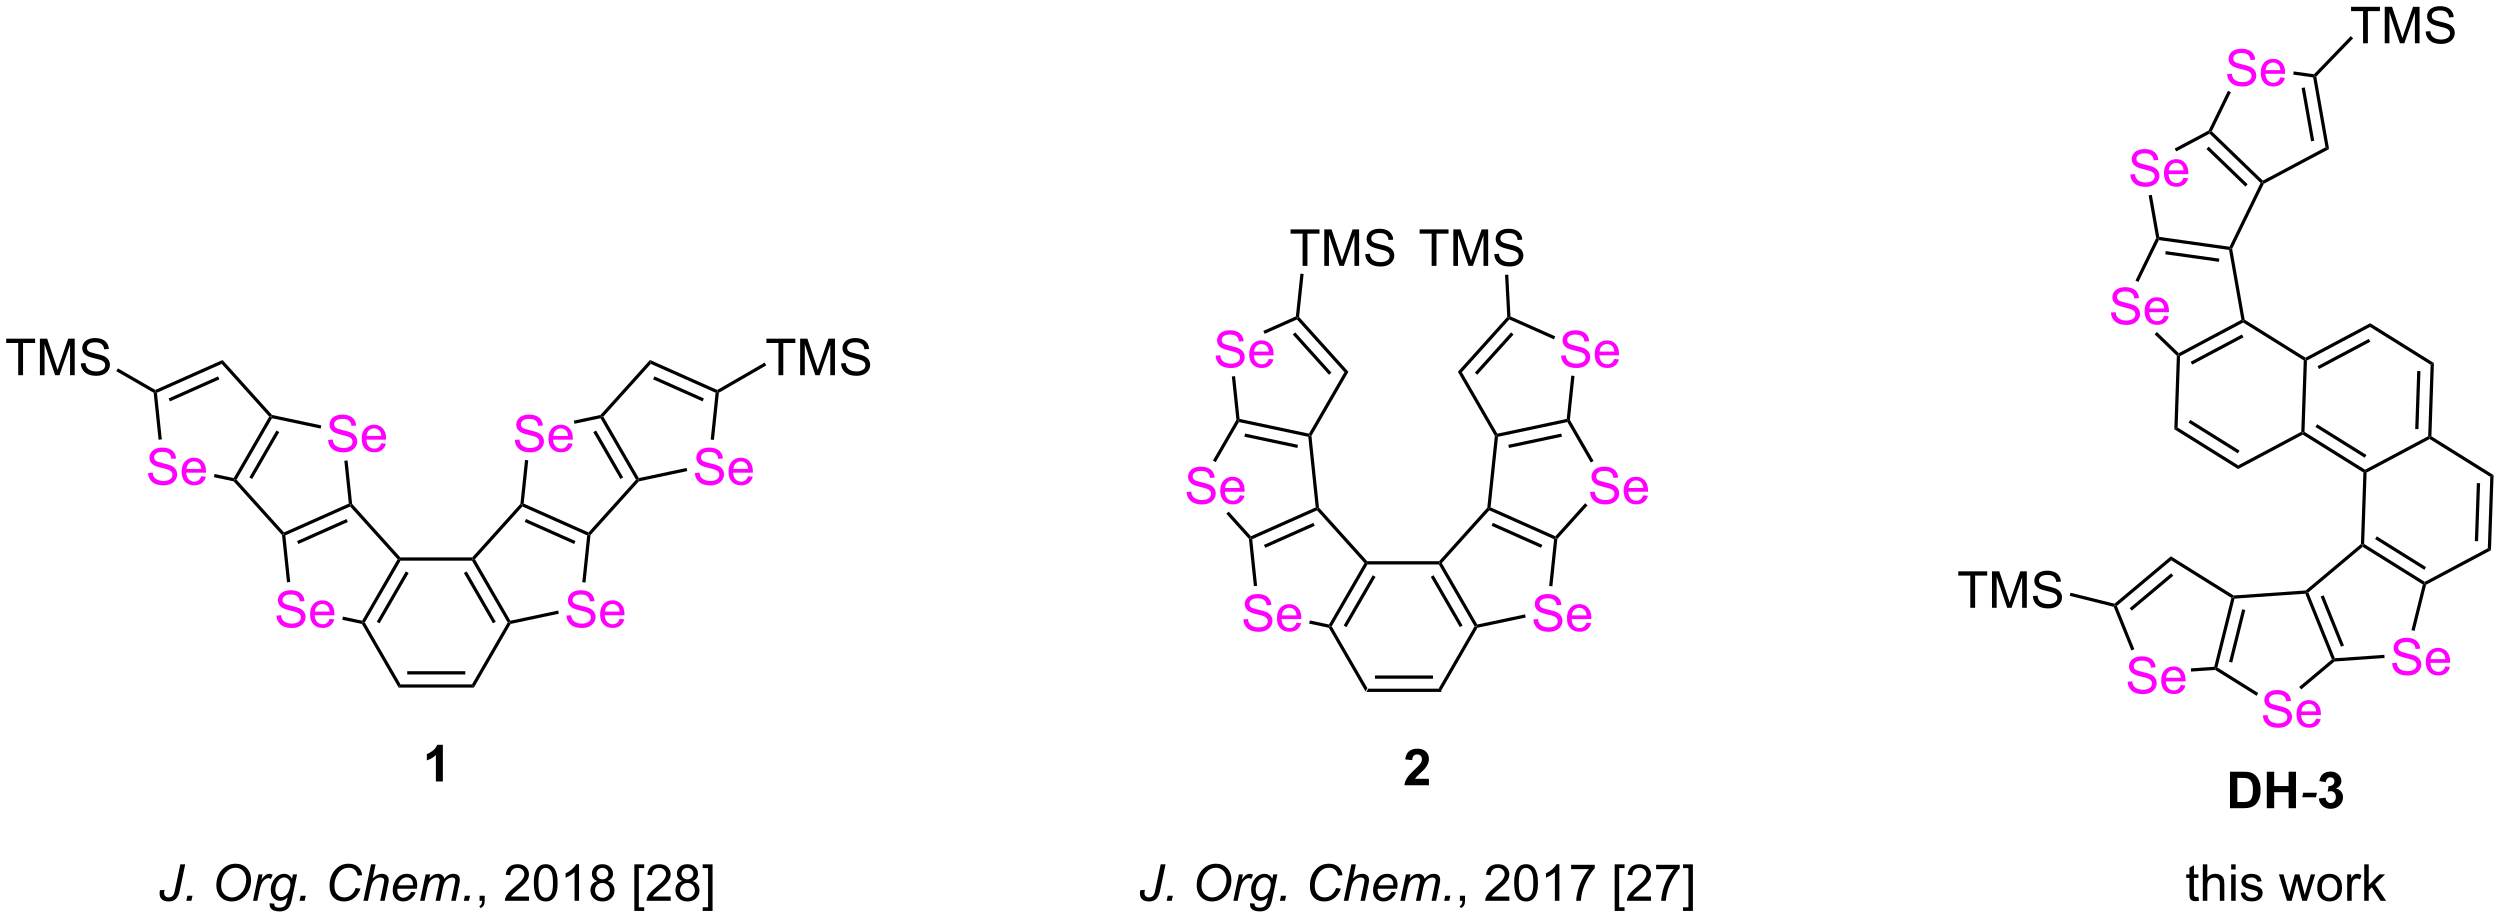 <?xml version="1.0" encoding="UTF-8"?>
<!DOCTYPE svg PUBLIC '-//W3C//DTD SVG 1.0//EN'
          'http://www.w3.org/TR/2001/REC-SVG-20010904/DTD/svg10.dtd'>
<svg stroke-dasharray="none" shape-rendering="auto" xmlns="http://www.w3.org/2000/svg" font-family="'Dialog'" text-rendering="auto" width="1024" fill-opacity="1" color-interpolation="auto" color-rendering="auto" preserveAspectRatio="xMidYMid meet" font-size="12px" viewBox="0 0 1024 376" fill="black" xmlns:xlink="http://www.w3.org/1999/xlink" stroke="black" image-rendering="auto" stroke-miterlimit="10" stroke-linecap="square" stroke-linejoin="miter" font-style="normal" stroke-width="1" height="376" stroke-dashoffset="0" font-weight="normal" stroke-opacity="1"
><!--Generated by the Batik Graphics2D SVG Generator--><defs id="genericDefs"
  /><g
  ><defs id="defs1"
    ><clipPath clipPathUnits="userSpaceOnUse" id="clipPath1"
      ><path d="M1.472 1.601 L405.149 1.601 L405.149 149.782 L1.472 149.782 L1.472 1.601 Z"
      /></clipPath
      ><clipPath clipPathUnits="userSpaceOnUse" id="clipPath2"
      ><path d="M-0.156 16.906 L-0.156 160.967 L392.296 160.967 L392.296 16.906 Z"
      /></clipPath
    ></defs
    ><g transform="scale(2.537,2.537) translate(-1.472,-1.601) matrix(1.029,0,0,1.029,1.633,-15.789)"
    ><path d="M214.229 125.462 L214.524 124.951 L225.738 124.951 L226.033 125.462 ZM215.573 123.39 L224.689 123.39 L224.689 122.88 L215.573 122.88 Z" stroke="none" clip-path="url(#clipPath2)"
    /></g
    ><g transform="matrix(2.609,0,0,2.609,0.406,-44.112)"
    ><path d="M226.033 125.462 L225.738 124.951 L231.345 115.24 L231.64 115.24 L231.804 115.466 Z" stroke="none" clip-path="url(#clipPath2)"
    /></g
    ><g transform="matrix(2.609,0,0,2.609,0.406,-44.112)"
    ><path d="M231.768 114.952 L231.64 115.24 L231.345 115.24 L225.738 105.528 L225.885 105.273 L226.199 105.306 ZM229.469 115.112 L224.91 107.217 L224.468 107.472 L229.027 115.367 Z" stroke="none" clip-path="url(#clipPath2)"
    /></g
    ><g transform="matrix(2.609,0,0,2.609,0.406,-44.112)"
    ><path d="M225.772 105.018 L225.885 105.273 L225.738 105.528 L214.524 105.528 L214.377 105.273 L214.49 105.018 Z" stroke="none" clip-path="url(#clipPath2)"
    /></g
    ><g transform="matrix(2.609,0,0,2.609,0.406,-44.112)"
    ><path d="M214.063 105.306 L214.377 105.273 L214.524 105.528 L208.917 115.24 L208.622 115.24 L208.494 114.952 ZM215.352 107.217 L210.793 115.112 L211.235 115.367 L215.794 107.472 Z" stroke="none" clip-path="url(#clipPath2)"
    /></g
    ><g transform="matrix(2.609,0,0,2.609,0.406,-44.112)"
    ><path d="M208.458 115.466 L208.622 115.24 L208.917 115.24 L214.524 124.951 L214.229 125.462 Z" stroke="none" clip-path="url(#clipPath2)"
    /></g
    ><g fill="fuchsia" transform="matrix(2.609,0,0,2.609,0.406,-44.112)" stroke="fuchsia"
    ><path d="M195.05 114.156 L195.766 114.093 Q195.815 114.523 196 114.799 Q196.188 115.075 196.578 115.244 Q196.969 115.414 197.456 115.414 Q197.891 115.414 198.221 115.286 Q198.555 115.156 198.716 114.932 Q198.878 114.708 198.878 114.442 Q198.878 114.171 198.721 113.971 Q198.565 113.77 198.206 113.632 Q197.977 113.544 197.188 113.354 Q196.399 113.164 196.081 112.997 Q195.672 112.781 195.469 112.463 Q195.268 112.145 195.268 111.749 Q195.268 111.317 195.513 110.94 Q195.761 110.562 196.232 110.367 Q196.706 110.171 197.284 110.171 Q197.922 110.171 198.406 110.377 Q198.893 110.583 199.154 110.981 Q199.417 111.38 199.438 111.882 L198.711 111.937 Q198.651 111.395 198.313 111.119 Q197.977 110.841 197.315 110.841 Q196.628 110.841 196.313 111.093 Q196 111.343 196 111.7 Q196 112.007 196.221 112.208 Q196.44 112.406 197.365 112.617 Q198.289 112.825 198.633 112.981 Q199.133 113.21 199.37 113.565 Q199.609 113.919 199.609 114.38 Q199.609 114.835 199.346 115.242 Q199.086 115.645 198.594 115.872 Q198.104 116.096 197.492 116.096 Q196.714 116.096 196.188 115.869 Q195.664 115.64 195.365 115.187 Q195.065 114.731 195.05 114.156 ZM203.393 114.661 L204.12 114.749 Q203.948 115.388 203.482 115.739 Q203.018 116.091 202.297 116.091 Q201.386 116.091 200.852 115.531 Q200.32 114.968 200.32 113.958 Q200.32 112.911 200.859 112.333 Q201.399 111.755 202.258 111.755 Q203.089 111.755 203.615 112.322 Q204.143 112.888 204.143 113.914 Q204.143 113.976 204.141 114.101 L201.047 114.101 Q201.086 114.786 201.432 115.151 Q201.781 115.513 202.3 115.513 Q202.688 115.513 202.961 115.309 Q203.234 115.106 203.393 114.661 ZM201.086 113.523 L203.401 113.523 Q203.354 112.999 203.136 112.739 Q202.8 112.333 202.266 112.333 Q201.781 112.333 201.451 112.658 Q201.12 112.981 201.086 113.523 Z" stroke="none" clip-path="url(#clipPath2)"
    /></g
    ><g transform="matrix(2.609,0,0,2.609,0.406,-44.112)"
    ><path d="M214.49 105.018 L214.377 105.273 L214.063 105.306 L206.61 97.029 L206.676 96.72 L206.921 96.611 Z" stroke="none" clip-path="url(#clipPath2)"
    /></g
    ><g transform="matrix(2.609,0,0,2.609,0.406,-44.112)"
    ><path d="M206.403 96.563 L206.676 96.72 L206.61 97.029 L196.435 101.559 L196.162 101.401 L196.228 101.093 ZM206.04 98.992 L198.276 102.449 L198.483 102.915 L206.247 99.458 Z" stroke="none" clip-path="url(#clipPath2)"
    /></g
    ><g transform="matrix(2.609,0,0,2.609,0.406,-44.112)"
    ><path d="M195.917 101.51 L196.162 101.401 L196.435 101.559 L197.205 108.879 L196.697 108.932 Z" stroke="none" clip-path="url(#clipPath2)"
    /></g
    ><g transform="matrix(2.609,0,0,2.609,0.406,-44.112)"
    ><path d="M205.379 114.811 L205.485 114.312 L208.494 114.952 L208.622 115.24 L208.458 115.466 Z" stroke="none" clip-path="url(#clipPath2)"
    /></g
    ><g fill="fuchsia" transform="matrix(2.609,0,0,2.609,0.406,-44.112)" stroke="fuchsia"
    ><path d="M186.146 94.158 L186.862 94.095 Q186.911 94.525 187.096 94.801 Q187.284 95.077 187.674 95.246 Q188.065 95.415 188.552 95.415 Q188.987 95.415 189.318 95.288 Q189.651 95.158 189.812 94.934 Q189.974 94.71 189.974 94.444 Q189.974 94.173 189.818 93.973 Q189.661 93.772 189.302 93.634 Q189.073 93.546 188.284 93.356 Q187.495 93.165 187.177 92.999 Q186.768 92.783 186.565 92.465 Q186.364 92.147 186.364 91.751 Q186.364 91.319 186.609 90.941 Q186.857 90.564 187.328 90.368 Q187.802 90.173 188.38 90.173 Q189.018 90.173 189.502 90.379 Q189.989 90.585 190.25 90.983 Q190.513 91.382 190.534 91.884 L189.807 91.939 Q189.747 91.397 189.409 91.121 Q189.073 90.843 188.411 90.843 Q187.724 90.843 187.409 91.095 Q187.096 91.345 187.096 91.702 Q187.096 92.009 187.318 92.21 Q187.536 92.408 188.461 92.618 Q189.385 92.827 189.729 92.983 Q190.229 93.212 190.466 93.566 Q190.706 93.921 190.706 94.382 Q190.706 94.837 190.443 95.243 Q190.182 95.647 189.69 95.874 Q189.201 96.098 188.589 96.098 Q187.81 96.098 187.284 95.871 Q186.76 95.642 186.461 95.189 Q186.161 94.733 186.146 94.158 ZM194.489 94.663 L195.216 94.751 Q195.044 95.389 194.578 95.741 Q194.114 96.093 193.393 96.093 Q192.482 96.093 191.948 95.533 Q191.417 94.97 191.417 93.96 Q191.417 92.913 191.956 92.335 Q192.495 91.757 193.354 91.757 Q194.185 91.757 194.711 92.324 Q195.239 92.889 195.239 93.915 Q195.239 93.978 195.237 94.103 L192.143 94.103 Q192.182 94.788 192.529 95.152 Q192.877 95.514 193.396 95.514 Q193.784 95.514 194.057 95.311 Q194.331 95.108 194.489 94.663 ZM192.182 93.525 L194.497 93.525 Q194.451 93.001 194.232 92.741 Q193.896 92.335 193.362 92.335 Q192.877 92.335 192.547 92.66 Q192.216 92.983 192.182 93.525 Z" stroke="none" clip-path="url(#clipPath2)"
    /></g
    ><g transform="matrix(2.609,0,0,2.609,0.406,-44.112)"
    ><path d="M206.921 96.611 L206.676 96.72 L206.403 96.563 L205.239 85.486 L205.473 85.275 L205.735 85.331 Z" stroke="none" clip-path="url(#clipPath2)"
    /></g
    ><g transform="matrix(2.609,0,0,2.609,0.406,-44.112)"
    ><path d="M205.345 84.987 L205.473 85.275 L205.239 85.486 L194.344 83.17 L194.216 82.882 L194.45 82.671 ZM203.623 86.739 L195.31 84.972 L195.204 85.471 L203.517 87.238 Z" stroke="none" clip-path="url(#clipPath2)"
    /></g
    ><g transform="matrix(2.609,0,0,2.609,0.406,-44.112)"
    ><path d="M193.953 82.826 L194.216 82.882 L194.344 83.17 L190.708 89.467 L190.266 89.212 Z" stroke="none" clip-path="url(#clipPath2)"
    /></g
    ><g transform="matrix(2.609,0,0,2.609,0.406,-44.112)"
    ><path d="M192.367 97.567 L192.746 97.226 L196.228 101.093 L196.162 101.401 L195.917 101.51 Z" stroke="none" clip-path="url(#clipPath2)"
    /></g
    ><g fill="fuchsia" transform="matrix(2.609,0,0,2.609,0.406,-44.112)" stroke="fuchsia"
    ><path d="M190.697 72.745 L191.413 72.683 Q191.463 73.112 191.648 73.388 Q191.835 73.664 192.226 73.834 Q192.616 74.003 193.103 74.003 Q193.538 74.003 193.869 73.875 Q194.202 73.745 194.364 73.521 Q194.525 73.297 194.525 73.032 Q194.525 72.761 194.369 72.56 Q194.213 72.36 193.853 72.222 Q193.624 72.133 192.835 71.943 Q192.046 71.753 191.728 71.586 Q191.32 71.37 191.116 71.052 Q190.916 70.735 190.916 70.339 Q190.916 69.907 191.161 69.529 Q191.408 69.151 191.879 68.956 Q192.353 68.761 192.931 68.761 Q193.57 68.761 194.054 68.966 Q194.541 69.172 194.801 69.571 Q195.064 69.969 195.085 70.472 L194.358 70.526 Q194.299 69.985 193.96 69.709 Q193.624 69.43 192.963 69.43 Q192.275 69.43 191.96 69.683 Q191.648 69.933 191.648 70.289 Q191.648 70.597 191.869 70.797 Q192.088 70.995 193.012 71.206 Q193.937 71.414 194.28 71.571 Q194.78 71.8 195.017 72.154 Q195.257 72.508 195.257 72.969 Q195.257 73.425 194.994 73.831 Q194.733 74.235 194.241 74.461 Q193.752 74.685 193.14 74.685 Q192.361 74.685 191.835 74.459 Q191.312 74.23 191.012 73.776 Q190.713 73.321 190.697 72.745 ZM199.041 73.25 L199.767 73.339 Q199.595 73.977 199.129 74.329 Q198.666 74.68 197.945 74.68 Q197.033 74.68 196.499 74.12 Q195.968 73.558 195.968 72.547 Q195.968 71.5 196.507 70.922 Q197.046 70.344 197.905 70.344 Q198.736 70.344 199.262 70.912 Q199.791 71.477 199.791 72.503 Q199.791 72.566 199.788 72.691 L196.695 72.691 Q196.733 73.375 197.08 73.74 Q197.429 74.102 197.947 74.102 Q198.335 74.102 198.608 73.899 Q198.882 73.696 199.041 73.25 ZM196.733 72.112 L199.049 72.112 Q199.002 71.589 198.783 71.329 Q198.447 70.922 197.913 70.922 Q197.429 70.922 197.098 71.248 Q196.767 71.571 196.733 72.112 Z" stroke="none" clip-path="url(#clipPath2)"
    /></g
    ><g transform="matrix(2.609,0,0,2.609,0.406,-44.112)"
    ><path d="M205.735 85.331 L205.473 85.275 L205.345 84.987 L210.914 75.341 L211.541 75.275 Z" stroke="none" clip-path="url(#clipPath2)"
    /></g
    ><g transform="matrix(2.609,0,0,2.609,0.406,-44.112)"
    ><path d="M211.541 75.275 L210.914 75.341 L203.461 67.064 L203.526 66.755 L203.792 66.669 ZM208.87 75.405 L203.184 69.089 L202.804 69.431 L208.491 75.746 Z" stroke="none" clip-path="url(#clipPath2)"
    /></g
    ><g transform="matrix(2.609,0,0,2.609,0.406,-44.112)"
    ><path d="M203.288 66.582 L203.526 66.755 L203.461 67.064 L198.392 69.321 L198.185 68.855 Z" stroke="none" clip-path="url(#clipPath2)"
    /></g
    ><g transform="matrix(2.609,0,0,2.609,0.406,-44.112)"
    ><path d="M193.237 76.011 L193.744 75.957 L194.45 82.671 L194.216 82.882 L193.953 82.826 Z" stroke="none" clip-path="url(#clipPath2)"
    /></g
    ><g fill="fuchsia" transform="matrix(2.609,0,0,2.609,0.406,-44.112)" stroke="fuchsia"
    ><path d="M240.581 114.156 L241.297 114.093 Q241.347 114.523 241.532 114.799 Q241.719 115.075 242.11 115.244 Q242.5 115.414 242.987 115.414 Q243.422 115.414 243.753 115.286 Q244.086 115.156 244.248 114.932 Q244.409 114.708 244.409 114.442 Q244.409 114.171 244.253 113.971 Q244.097 113.77 243.737 113.632 Q243.508 113.544 242.719 113.354 Q241.93 113.164 241.612 112.997 Q241.204 112.781 241 112.463 Q240.8 112.145 240.8 111.749 Q240.8 111.317 241.045 110.94 Q241.292 110.562 241.763 110.367 Q242.237 110.171 242.816 110.171 Q243.454 110.171 243.938 110.377 Q244.425 110.583 244.685 110.981 Q244.948 111.38 244.969 111.882 L244.243 111.937 Q244.183 111.395 243.844 111.119 Q243.508 110.841 242.847 110.841 Q242.159 110.841 241.844 111.093 Q241.532 111.343 241.532 111.7 Q241.532 112.007 241.753 112.208 Q241.972 112.406 242.896 112.617 Q243.821 112.825 244.165 112.981 Q244.665 113.21 244.901 113.565 Q245.141 113.919 245.141 114.38 Q245.141 114.835 244.878 115.242 Q244.618 115.645 244.125 115.872 Q243.636 116.096 243.024 116.096 Q242.245 116.096 241.719 115.869 Q241.196 115.64 240.896 115.187 Q240.597 114.731 240.581 114.156 ZM248.925 114.661 L249.651 114.749 Q249.48 115.388 249.013 115.739 Q248.55 116.091 247.829 116.091 Q246.917 116.091 246.383 115.531 Q245.852 114.968 245.852 113.958 Q245.852 112.911 246.391 112.333 Q246.93 111.755 247.79 111.755 Q248.62 111.755 249.146 112.322 Q249.675 112.888 249.675 113.914 Q249.675 113.976 249.672 114.101 L246.579 114.101 Q246.618 114.786 246.964 115.151 Q247.313 115.513 247.831 115.513 Q248.219 115.513 248.493 115.309 Q248.766 115.106 248.925 114.661 ZM246.618 113.523 L248.933 113.523 Q248.886 112.999 248.667 112.739 Q248.331 112.333 247.797 112.333 Q247.313 112.333 246.982 112.658 Q246.651 112.981 246.618 113.523 Z" stroke="none" clip-path="url(#clipPath2)"
    /></g
    ><g transform="matrix(2.609,0,0,2.609,0.406,-44.112)"
    ><path d="M231.804 115.466 L231.64 115.24 L231.768 114.952 L239.268 113.357 L239.375 113.856 Z" stroke="none" clip-path="url(#clipPath2)"
    /></g
    ><g transform="matrix(2.609,0,0,2.609,0.406,-44.112)"
    ><path d="M243.562 108.959 L243.054 108.906 L243.827 101.559 L244.1 101.401 L244.345 101.51 Z" stroke="none" clip-path="url(#clipPath2)"
    /></g
    ><g transform="matrix(2.609,0,0,2.609,0.406,-44.112)"
    ><path d="M244.034 101.093 L244.1 101.401 L243.827 101.559 L233.652 97.029 L233.586 96.72 L233.859 96.563 ZM241.986 102.449 L234.222 98.992 L234.015 99.458 L241.779 102.915 Z" stroke="none" clip-path="url(#clipPath2)"
    /></g
    ><g transform="matrix(2.609,0,0,2.609,0.406,-44.112)"
    ><path d="M233.341 96.611 L233.586 96.72 L233.652 97.029 L226.199 105.306 L225.885 105.273 L225.772 105.018 Z" stroke="none" clip-path="url(#clipPath2)"
    /></g
    ><g fill="fuchsia" transform="matrix(2.609,0,0,2.609,0.406,-44.112)" stroke="fuchsia"
    ><path d="M249.485 94.158 L250.201 94.095 Q250.251 94.525 250.435 94.801 Q250.623 95.077 251.014 95.246 Q251.404 95.415 251.891 95.415 Q252.326 95.415 252.657 95.288 Q252.99 95.158 253.152 94.934 Q253.313 94.71 253.313 94.444 Q253.313 94.173 253.157 93.973 Q253.001 93.772 252.641 93.634 Q252.412 93.546 251.623 93.356 Q250.834 93.165 250.516 92.999 Q250.107 92.783 249.904 92.465 Q249.704 92.147 249.704 91.751 Q249.704 91.319 249.948 90.941 Q250.196 90.564 250.667 90.368 Q251.141 90.173 251.719 90.173 Q252.357 90.173 252.842 90.379 Q253.329 90.585 253.589 90.983 Q253.852 91.382 253.873 91.884 L253.146 91.939 Q253.087 91.397 252.748 91.121 Q252.412 90.843 251.751 90.843 Q251.063 90.843 250.748 91.095 Q250.435 91.345 250.435 91.702 Q250.435 92.009 250.657 92.21 Q250.876 92.408 251.8 92.618 Q252.725 92.827 253.068 92.983 Q253.568 93.212 253.805 93.566 Q254.045 93.921 254.045 94.382 Q254.045 94.837 253.782 95.243 Q253.521 95.647 253.029 95.874 Q252.54 96.098 251.928 96.098 Q251.149 96.098 250.623 95.871 Q250.1 95.642 249.8 95.189 Q249.501 94.733 249.485 94.158 ZM257.829 94.663 L258.555 94.751 Q258.383 95.389 257.917 95.741 Q257.454 96.093 256.732 96.093 Q255.821 96.093 255.287 95.533 Q254.756 94.97 254.756 93.96 Q254.756 92.913 255.295 92.335 Q255.834 91.757 256.693 91.757 Q257.524 91.757 258.05 92.324 Q258.579 92.889 258.579 93.915 Q258.579 93.978 258.576 94.103 L255.482 94.103 Q255.521 94.788 255.868 95.152 Q256.217 95.514 256.735 95.514 Q257.123 95.514 257.396 95.311 Q257.67 95.108 257.829 94.663 ZM255.521 93.525 L257.837 93.525 Q257.79 93.001 257.571 92.741 Q257.235 92.335 256.701 92.335 Q256.217 92.335 255.886 92.66 Q255.555 92.983 255.521 93.525 Z" stroke="none" clip-path="url(#clipPath2)"
    /></g
    ><g transform="matrix(2.609,0,0,2.609,0.406,-44.112)"
    ><path d="M244.345 101.51 L244.1 101.401 L244.034 101.093 L248.702 95.909 L249.081 96.25 Z" stroke="none" clip-path="url(#clipPath2)"
    /></g
    ><g transform="matrix(2.609,0,0,2.609,0.406,-44.112)"
    ><path d="M250.028 89.268 L249.586 89.523 L245.918 83.17 L246.046 82.882 L246.309 82.826 Z" stroke="none" clip-path="url(#clipPath2)"
    /></g
    ><g transform="matrix(2.609,0,0,2.609,0.406,-44.112)"
    ><path d="M245.812 82.671 L246.046 82.882 L245.918 83.17 L235.024 85.486 L234.789 85.275 L234.917 84.987 ZM244.952 84.972 L236.639 86.739 L236.745 87.238 L245.058 85.471 Z" stroke="none" clip-path="url(#clipPath2)"
    /></g
    ><g transform="matrix(2.609,0,0,2.609,0.406,-44.112)"
    ><path d="M234.527 85.331 L234.789 85.275 L235.024 85.486 L233.859 96.563 L233.586 96.72 L233.341 96.611 Z" stroke="none" clip-path="url(#clipPath2)"
    /></g
    ><g fill="fuchsia" transform="matrix(2.609,0,0,2.609,0.406,-44.112)" stroke="fuchsia"
    ><path d="M244.934 72.745 L245.65 72.683 Q245.699 73.112 245.884 73.388 Q246.072 73.664 246.462 73.834 Q246.853 74.003 247.34 74.003 Q247.775 74.003 248.106 73.875 Q248.439 73.745 248.6 73.521 Q248.762 73.297 248.762 73.032 Q248.762 72.761 248.606 72.56 Q248.449 72.36 248.09 72.222 Q247.861 72.133 247.072 71.943 Q246.283 71.753 245.965 71.586 Q245.556 71.37 245.353 71.052 Q245.152 70.735 245.152 70.339 Q245.152 69.907 245.397 69.529 Q245.645 69.151 246.116 68.956 Q246.59 68.761 247.168 68.761 Q247.806 68.761 248.29 68.966 Q248.777 69.172 249.038 69.571 Q249.301 69.969 249.322 70.472 L248.595 70.526 Q248.535 69.985 248.197 69.709 Q247.861 69.43 247.199 69.43 Q246.512 69.43 246.197 69.683 Q245.884 69.933 245.884 70.289 Q245.884 70.597 246.106 70.797 Q246.324 70.995 247.249 71.206 Q248.173 71.414 248.517 71.571 Q249.017 71.8 249.254 72.154 Q249.494 72.508 249.494 72.969 Q249.494 73.425 249.231 73.831 Q248.97 74.235 248.478 74.461 Q247.988 74.685 247.376 74.685 Q246.598 74.685 246.072 74.459 Q245.548 74.23 245.249 73.776 Q244.949 73.321 244.934 72.745 ZM253.277 73.25 L254.004 73.339 Q253.832 73.977 253.366 74.329 Q252.902 74.68 252.181 74.68 Q251.27 74.68 250.736 74.12 Q250.204 73.558 250.204 72.547 Q250.204 71.5 250.744 70.922 Q251.283 70.344 252.142 70.344 Q252.973 70.344 253.499 70.912 Q254.027 71.477 254.027 72.503 Q254.027 72.566 254.025 72.691 L250.931 72.691 Q250.97 73.375 251.316 73.74 Q251.665 74.102 252.184 74.102 Q252.572 74.102 252.845 73.899 Q253.119 73.696 253.277 73.25 ZM250.97 72.112 L253.285 72.112 Q253.238 71.589 253.02 71.329 Q252.684 70.922 252.15 70.922 Q251.665 70.922 251.335 71.248 Q251.004 71.571 250.97 72.112 Z" stroke="none" clip-path="url(#clipPath2)"
    /></g
    ><g transform="matrix(2.609,0,0,2.609,0.406,-44.112)"
    ><path d="M246.309 82.826 L246.046 82.882 L245.812 82.671 L246.526 75.876 L247.034 75.929 Z" stroke="none" clip-path="url(#clipPath2)"
    /></g
    ><g transform="matrix(2.609,0,0,2.609,0.406,-44.112)"
    ><path d="M244.011 69.715 L243.804 70.181 L236.801 67.064 L236.736 66.755 L236.982 66.586 Z" stroke="none" clip-path="url(#clipPath2)"
    /></g
    ><g transform="matrix(2.609,0,0,2.609,0.406,-44.112)"
    ><path d="M236.475 66.663 L236.736 66.755 L236.801 67.064 L229.348 75.341 L228.721 75.275 ZM237.078 69.089 L231.392 75.405 L231.771 75.746 L237.458 69.431 Z" stroke="none" clip-path="url(#clipPath2)"
    /></g
    ><g transform="matrix(2.609,0,0,2.609,0.406,-44.112)"
    ><path d="M228.721 75.275 L229.348 75.341 L234.917 84.987 L234.789 85.275 L234.527 85.331 Z" stroke="none" clip-path="url(#clipPath2)"
    /></g
    ><g transform="matrix(2.609,0,0,2.609,0.406,-44.112)"
    ><path d="M204.346 58.648 L204.346 53.596 L202.458 53.596 L202.458 52.922 L206.997 52.922 L206.997 53.596 L205.104 53.596 L205.104 58.648 L204.346 58.648 ZM207.751 58.648 L207.751 52.922 L208.892 52.922 L210.248 56.976 Q210.436 57.541 210.522 57.823 Q210.618 57.51 210.826 56.906 L212.196 52.922 L213.217 52.922 L213.217 58.648 L212.485 58.648 L212.485 53.854 L210.821 58.648 L210.139 58.648 L208.483 53.773 L208.483 58.648 L207.751 58.648 ZM214.181 56.807 L214.897 56.745 Q214.946 57.174 215.131 57.45 Q215.319 57.726 215.709 57.895 Q216.1 58.065 216.587 58.065 Q217.022 58.065 217.352 57.937 Q217.686 57.807 217.847 57.583 Q218.009 57.359 218.009 57.093 Q218.009 56.823 217.852 56.622 Q217.696 56.422 217.337 56.283 Q217.108 56.195 216.319 56.005 Q215.53 55.815 215.212 55.648 Q214.803 55.432 214.6 55.114 Q214.399 54.797 214.399 54.401 Q214.399 53.968 214.644 53.591 Q214.892 53.213 215.363 53.018 Q215.837 52.823 216.415 52.823 Q217.053 52.823 217.537 53.028 Q218.024 53.234 218.285 53.633 Q218.548 54.031 218.569 54.533 L217.842 54.588 Q217.782 54.047 217.444 53.77 Q217.108 53.492 216.446 53.492 Q215.759 53.492 215.444 53.745 Q215.131 53.995 215.131 54.351 Q215.131 54.658 215.352 54.859 Q215.571 55.057 216.496 55.268 Q217.42 55.476 217.764 55.633 Q218.264 55.862 218.501 56.216 Q218.74 56.57 218.74 57.031 Q218.74 57.487 218.477 57.893 Q218.217 58.297 217.725 58.523 Q217.235 58.747 216.623 58.747 Q215.845 58.747 215.319 58.52 Q214.795 58.291 214.496 57.838 Q214.196 57.383 214.181 56.807 Z" stroke="none" clip-path="url(#clipPath2)"
    /></g
    ><g transform="matrix(2.609,0,0,2.609,0.406,-44.112)"
    ><path d="M203.792 66.669 L203.526 66.755 L203.288 66.582 L204 59.866 L204.508 59.92 Z" stroke="none" clip-path="url(#clipPath2)"
    /></g
    ><g transform="matrix(2.609,0,0,2.609,0.406,-44.112)"
    ><path d="M224.606 58.648 L224.606 53.596 L222.718 53.596 L222.718 52.922 L227.257 52.922 L227.257 53.596 L225.364 53.596 L225.364 58.648 L224.606 58.648 ZM228.011 58.648 L228.011 52.922 L229.152 52.922 L230.509 56.976 Q230.696 57.541 230.782 57.823 Q230.879 57.51 231.087 56.906 L232.457 52.922 L233.477 52.922 L233.477 58.648 L232.746 58.648 L232.746 53.854 L231.082 58.648 L230.399 58.648 L228.743 53.773 L228.743 58.648 L228.011 58.648 ZM234.441 56.807 L235.157 56.745 Q235.207 57.174 235.392 57.45 Q235.579 57.726 235.97 57.895 Q236.36 58.065 236.847 58.065 Q237.282 58.065 237.613 57.937 Q237.946 57.807 238.108 57.583 Q238.269 57.359 238.269 57.093 Q238.269 56.823 238.113 56.622 Q237.957 56.422 237.597 56.283 Q237.368 56.195 236.579 56.005 Q235.79 55.815 235.472 55.648 Q235.063 55.432 234.86 55.114 Q234.66 54.797 234.66 54.401 Q234.66 53.968 234.905 53.591 Q235.152 53.213 235.623 53.018 Q236.097 52.823 236.675 52.823 Q237.313 52.823 237.798 53.028 Q238.285 53.234 238.545 53.633 Q238.808 54.031 238.829 54.533 L238.102 54.588 Q238.043 54.047 237.704 53.77 Q237.368 53.492 236.707 53.492 Q236.019 53.492 235.704 53.745 Q235.392 53.995 235.392 54.351 Q235.392 54.658 235.613 54.859 Q235.832 55.057 236.756 55.268 Q237.681 55.476 238.024 55.633 Q238.524 55.862 238.761 56.216 Q239.001 56.57 239.001 57.031 Q239.001 57.487 238.738 57.893 Q238.477 58.297 237.985 58.523 Q237.496 58.747 236.884 58.747 Q236.105 58.747 235.579 58.52 Q235.056 58.291 234.756 57.838 Q234.457 57.383 234.441 56.807 Z" stroke="none" clip-path="url(#clipPath2)"
    /></g
    ><g transform="matrix(2.609,0,0,2.609,0.406,-44.112)"
    ><path d="M236.982 66.586 L236.736 66.755 L236.475 66.663 L236.126 60.056 L236.636 60.029 Z" stroke="none" clip-path="url(#clipPath2)"
    /></g
    ><g transform="matrix(2.609,0,0,2.609,0.406,-44.112)"
    ><path d="M62.434 124.862 L62.729 124.352 L73.943 124.352 L74.237 124.862 ZM63.777 122.791 L72.894 122.791 L72.894 122.281 L63.777 122.281 Z" stroke="none" clip-path="url(#clipPath2)"
    /></g
    ><g transform="matrix(2.609,0,0,2.609,0.406,-44.112)"
    ><path d="M74.237 124.862 L73.943 124.352 L79.55 114.64 L79.844 114.64 L80.008 114.866 Z" stroke="none" clip-path="url(#clipPath2)"
    /></g
    ><g transform="matrix(2.609,0,0,2.609,0.406,-44.112)"
    ><path d="M79.973 114.352 L79.844 114.64 L79.55 114.64 L73.943 104.929 L74.09 104.674 L74.404 104.707 ZM77.673 114.513 L73.115 106.618 L72.673 106.873 L77.231 114.768 Z" stroke="none" clip-path="url(#clipPath2)"
    /></g
    ><g transform="matrix(2.609,0,0,2.609,0.406,-44.112)"
    ><path d="M73.976 104.418 L74.09 104.674 L73.943 104.929 L62.729 104.929 L62.581 104.674 L62.695 104.418 Z" stroke="none" clip-path="url(#clipPath2)"
    /></g
    ><g transform="matrix(2.609,0,0,2.609,0.406,-44.112)"
    ><path d="M62.268 104.707 L62.581 104.674 L62.729 104.929 L57.121 114.64 L56.827 114.64 L56.699 114.352 ZM63.556 106.618 L58.998 114.513 L59.44 114.768 L63.998 106.873 Z" stroke="none" clip-path="url(#clipPath2)"
    /></g
    ><g transform="matrix(2.609,0,0,2.609,0.406,-44.112)"
    ><path d="M56.663 114.866 L56.827 114.64 L57.121 114.64 L62.729 124.352 L62.434 124.862 Z" stroke="none" clip-path="url(#clipPath2)"
    /></g
    ><g fill="fuchsia" transform="matrix(2.609,0,0,2.609,0.406,-44.112)" stroke="fuchsia"
    ><path d="M43.254 113.556 L43.97 113.494 Q44.02 113.924 44.205 114.2 Q44.392 114.476 44.783 114.645 Q45.173 114.814 45.66 114.814 Q46.095 114.814 46.426 114.687 Q46.759 114.556 46.921 114.332 Q47.082 114.109 47.082 113.843 Q47.082 113.572 46.926 113.372 Q46.77 113.171 46.41 113.033 Q46.181 112.945 45.392 112.754 Q44.603 112.564 44.285 112.398 Q43.877 112.181 43.673 111.864 Q43.473 111.546 43.473 111.15 Q43.473 110.718 43.718 110.34 Q43.965 109.963 44.437 109.767 Q44.91 109.572 45.489 109.572 Q46.127 109.572 46.611 109.778 Q47.098 109.984 47.358 110.382 Q47.621 110.78 47.642 111.283 L46.916 111.338 Q46.856 110.796 46.517 110.52 Q46.181 110.241 45.52 110.241 Q44.832 110.241 44.517 110.494 Q44.205 110.744 44.205 111.101 Q44.205 111.408 44.426 111.609 Q44.645 111.806 45.569 112.017 Q46.494 112.226 46.837 112.382 Q47.337 112.611 47.575 112.965 Q47.814 113.32 47.814 113.78 Q47.814 114.236 47.551 114.642 Q47.291 115.046 46.798 115.273 Q46.309 115.497 45.697 115.497 Q44.918 115.497 44.392 115.27 Q43.869 115.041 43.569 114.588 Q43.27 114.132 43.254 113.556 ZM51.598 114.062 L52.325 114.15 Q52.153 114.788 51.687 115.14 Q51.223 115.491 50.502 115.491 Q49.59 115.491 49.056 114.931 Q48.525 114.369 48.525 113.359 Q48.525 112.312 49.064 111.734 Q49.603 111.155 50.462 111.155 Q51.293 111.155 51.819 111.723 Q52.348 112.288 52.348 113.314 Q52.348 113.377 52.345 113.502 L49.252 113.502 Q49.291 114.187 49.637 114.551 Q49.986 114.913 50.504 114.913 Q50.892 114.913 51.166 114.71 Q51.439 114.507 51.598 114.062 ZM49.291 112.924 L51.606 112.924 Q51.559 112.4 51.34 112.14 Q51.004 111.734 50.47 111.734 Q49.986 111.734 49.655 112.059 Q49.325 112.382 49.291 112.924 Z" stroke="none" clip-path="url(#clipPath2)"
    /></g
    ><g transform="matrix(2.609,0,0,2.609,0.406,-44.112)"
    ><path d="M62.695 104.418 L62.581 104.674 L62.268 104.707 L54.815 96.429 L54.88 96.121 L55.126 96.012 Z" stroke="none" clip-path="url(#clipPath2)"
    /></g
    ><g transform="matrix(2.609,0,0,2.609,0.406,-44.112)"
    ><path d="M54.607 95.963 L54.88 96.121 L54.815 96.429 L44.64 100.96 L44.367 100.802 L44.432 100.493 ZM54.244 98.392 L46.481 101.849 L46.688 102.315 L54.452 98.859 Z" stroke="none" clip-path="url(#clipPath2)"
    /></g
    ><g transform="matrix(2.609,0,0,2.609,0.406,-44.112)"
    ><path d="M44.122 100.911 L44.367 100.802 L44.64 100.96 L45.409 108.279 L44.902 108.332 Z" stroke="none" clip-path="url(#clipPath2)"
    /></g
    ><g transform="matrix(2.609,0,0,2.609,0.406,-44.112)"
    ><path d="M53.583 114.212 L53.689 113.713 L56.699 114.352 L56.827 114.64 L56.663 114.866 Z" stroke="none" clip-path="url(#clipPath2)"
    /></g
    ><g fill="fuchsia" transform="matrix(2.609,0,0,2.609,0.406,-44.112)" stroke="fuchsia"
    ><path d="M88.786 113.556 L89.502 113.494 Q89.552 113.924 89.736 114.2 Q89.924 114.476 90.314 114.645 Q90.705 114.814 91.192 114.814 Q91.627 114.814 91.958 114.687 Q92.291 114.556 92.453 114.332 Q92.614 114.109 92.614 113.843 Q92.614 113.572 92.458 113.372 Q92.302 113.171 91.942 113.033 Q91.713 112.945 90.924 112.754 Q90.135 112.564 89.817 112.398 Q89.408 112.181 89.205 111.864 Q89.005 111.546 89.005 111.15 Q89.005 110.718 89.249 110.34 Q89.497 109.963 89.968 109.767 Q90.442 109.572 91.02 109.572 Q91.658 109.572 92.143 109.778 Q92.63 109.984 92.89 110.382 Q93.153 110.78 93.174 111.283 L92.447 111.338 Q92.387 110.796 92.049 110.52 Q91.713 110.241 91.052 110.241 Q90.364 110.241 90.049 110.494 Q89.736 110.744 89.736 111.101 Q89.736 111.408 89.958 111.609 Q90.177 111.806 91.101 112.017 Q92.025 112.226 92.369 112.382 Q92.869 112.611 93.106 112.965 Q93.346 113.32 93.346 113.78 Q93.346 114.236 93.083 114.642 Q92.822 115.046 92.33 115.273 Q91.841 115.497 91.229 115.497 Q90.45 115.497 89.924 115.27 Q89.4 115.041 89.101 114.588 Q88.802 114.132 88.786 113.556 ZM97.13 114.062 L97.856 114.15 Q97.684 114.788 97.218 115.14 Q96.755 115.491 96.033 115.491 Q95.122 115.491 94.588 114.931 Q94.057 114.369 94.057 113.359 Q94.057 112.312 94.596 111.734 Q95.135 111.155 95.994 111.155 Q96.825 111.155 97.351 111.723 Q97.88 112.288 97.88 113.314 Q97.88 113.377 97.877 113.502 L94.783 113.502 Q94.822 114.187 95.169 114.551 Q95.518 114.913 96.036 114.913 Q96.424 114.913 96.697 114.71 Q96.971 114.507 97.13 114.062 ZM94.822 112.924 L97.137 112.924 Q97.091 112.4 96.872 112.14 Q96.536 111.734 96.002 111.734 Q95.518 111.734 95.187 112.059 Q94.856 112.382 94.822 112.924 Z" stroke="none" clip-path="url(#clipPath2)"
    /></g
    ><g transform="matrix(2.609,0,0,2.609,0.406,-44.112)"
    ><path d="M80.008 114.866 L79.844 114.64 L79.973 114.352 L87.473 112.758 L87.579 113.257 Z" stroke="none" clip-path="url(#clipPath2)"
    /></g
    ><g transform="matrix(2.609,0,0,2.609,0.406,-44.112)"
    ><path d="M91.767 108.36 L91.259 108.307 L92.031 100.96 L92.304 100.802 L92.549 100.911 Z" stroke="none" clip-path="url(#clipPath2)"
    /></g
    ><g transform="matrix(2.609,0,0,2.609,0.406,-44.112)"
    ><path d="M92.239 100.493 L92.304 100.802 L92.031 100.96 L81.856 96.429 L81.791 96.121 L82.064 95.963 ZM90.191 101.849 L82.427 98.392 L82.219 98.859 L89.983 102.315 Z" stroke="none" clip-path="url(#clipPath2)"
    /></g
    ><g transform="matrix(2.609,0,0,2.609,0.406,-44.112)"
    ><path d="M81.546 96.012 L81.791 96.121 L81.856 96.429 L74.404 104.707 L74.09 104.674 L73.976 104.418 Z" stroke="none" clip-path="url(#clipPath2)"
    /></g
    ><g fill="fuchsia" transform="matrix(2.609,0,0,2.609,0.406,-44.112)" stroke="fuchsia"
    ><path d="M51.362 85.984 L52.078 85.922 Q52.127 86.351 52.312 86.627 Q52.5 86.903 52.891 87.073 Q53.281 87.242 53.768 87.242 Q54.203 87.242 54.534 87.114 Q54.867 86.984 55.029 86.76 Q55.19 86.536 55.19 86.271 Q55.19 86 55.034 85.799 Q54.877 85.599 54.518 85.461 Q54.289 85.372 53.5 85.182 Q52.711 84.992 52.393 84.825 Q51.984 84.609 51.781 84.291 Q51.581 83.974 51.581 83.578 Q51.581 83.146 51.825 82.768 Q52.073 82.39 52.544 82.195 Q53.018 82 53.596 82 Q54.234 82 54.719 82.206 Q55.206 82.411 55.466 82.81 Q55.729 83.208 55.75 83.711 L55.023 83.765 Q54.963 83.224 54.625 82.948 Q54.289 82.669 53.627 82.669 Q52.94 82.669 52.625 82.922 Q52.312 83.172 52.312 83.528 Q52.312 83.836 52.534 84.036 Q52.752 84.234 53.677 84.445 Q54.602 84.653 54.945 84.81 Q55.445 85.039 55.682 85.393 Q55.922 85.747 55.922 86.208 Q55.922 86.664 55.659 87.07 Q55.398 87.474 54.906 87.7 Q54.417 87.924 53.805 87.924 Q53.026 87.924 52.5 87.698 Q51.977 87.469 51.677 87.015 Q51.377 86.56 51.362 85.984 ZM59.706 86.489 L60.432 86.578 Q60.26 87.216 59.794 87.567 Q59.331 87.919 58.609 87.919 Q57.698 87.919 57.164 87.359 Q56.633 86.797 56.633 85.786 Q56.633 84.739 57.172 84.161 Q57.711 83.583 58.57 83.583 Q59.401 83.583 59.927 84.151 Q60.456 84.716 60.456 85.742 Q60.456 85.805 60.453 85.93 L57.359 85.93 Q57.398 86.614 57.745 86.979 Q58.094 87.341 58.612 87.341 Q59 87.341 59.273 87.138 Q59.547 86.935 59.706 86.489 ZM57.398 85.351 L59.713 85.351 Q59.667 84.828 59.448 84.567 Q59.112 84.161 58.578 84.161 Q58.094 84.161 57.763 84.487 Q57.432 84.81 57.398 85.351 Z" stroke="none" clip-path="url(#clipPath2)"
    /></g
    ><g transform="matrix(2.609,0,0,2.609,0.406,-44.112)"
    ><path d="M55.126 96.012 L54.88 96.121 L54.607 95.963 L53.902 89.25 L54.409 89.196 Z" stroke="none" clip-path="url(#clipPath2)"
    /></g
    ><g transform="matrix(2.609,0,0,2.609,0.406,-44.112)"
    ><path d="M50.291 83.695 L50.185 84.194 L42.549 82.571 L42.42 82.282 L42.554 82.05 Z" stroke="none" clip-path="url(#clipPath2)"
    /></g
    ><g transform="matrix(2.609,0,0,2.609,0.406,-44.112)"
    ><path d="M42.107 82.316 L42.42 82.282 L42.549 82.571 L36.98 92.216 L36.666 92.249 L36.538 91.961 ZM43.241 84.494 L38.992 91.854 L39.434 92.109 L43.683 84.749 Z" stroke="none" clip-path="url(#clipPath2)"
    /></g
    ><g transform="matrix(2.609,0,0,2.609,0.406,-44.112)"
    ><path d="M36.532 92.482 L36.666 92.249 L36.98 92.216 L44.432 100.493 L44.367 100.802 L44.122 100.911 Z" stroke="none" clip-path="url(#clipPath2)"
    /></g
    ><g fill="fuchsia" transform="matrix(2.609,0,0,2.609,0.406,-44.112)" stroke="fuchsia"
    ><path d="M80.678 85.984 L81.394 85.922 Q81.444 86.351 81.629 86.627 Q81.816 86.903 82.207 87.073 Q82.597 87.242 83.084 87.242 Q83.519 87.242 83.85 87.114 Q84.183 86.984 84.345 86.76 Q84.506 86.536 84.506 86.271 Q84.506 86 84.35 85.799 Q84.194 85.599 83.834 85.461 Q83.605 85.372 82.816 85.182 Q82.027 84.992 81.709 84.825 Q81.3 84.609 81.097 84.291 Q80.897 83.974 80.897 83.578 Q80.897 83.146 81.142 82.768 Q81.389 82.39 81.86 82.195 Q82.334 82 82.912 82 Q83.55 82 84.035 82.206 Q84.522 82.411 84.782 82.81 Q85.045 83.208 85.066 83.711 L84.34 83.765 Q84.28 83.224 83.941 82.948 Q83.605 82.669 82.944 82.669 Q82.256 82.669 81.941 82.922 Q81.629 83.172 81.629 83.528 Q81.629 83.836 81.85 84.036 Q82.069 84.234 82.993 84.445 Q83.918 84.653 84.261 84.81 Q84.761 85.039 84.998 85.393 Q85.238 85.747 85.238 86.208 Q85.238 86.664 84.975 87.07 Q84.715 87.474 84.222 87.7 Q83.733 87.924 83.121 87.924 Q82.342 87.924 81.816 87.698 Q81.293 87.469 80.993 87.015 Q80.694 86.56 80.678 85.984 ZM89.022 86.489 L89.748 86.578 Q89.576 87.216 89.11 87.567 Q88.647 87.919 87.925 87.919 Q87.014 87.919 86.48 87.359 Q85.949 86.797 85.949 85.786 Q85.949 84.739 86.488 84.161 Q87.027 83.583 87.886 83.583 Q88.717 83.583 89.243 84.151 Q89.772 84.716 89.772 85.742 Q89.772 85.805 89.769 85.93 L86.675 85.93 Q86.715 86.614 87.061 86.979 Q87.41 87.341 87.928 87.341 Q88.316 87.341 88.59 87.138 Q88.863 86.935 89.022 86.489 ZM86.715 85.351 L89.03 85.351 Q88.983 84.828 88.764 84.567 Q88.428 84.161 87.894 84.161 Q87.41 84.161 87.079 84.487 Q86.748 84.81 86.715 85.351 Z" stroke="none" clip-path="url(#clipPath2)"
    /></g
    ><g transform="matrix(2.609,0,0,2.609,0.406,-44.112)"
    ><path d="M92.549 100.911 L92.304 100.802 L92.239 100.493 L99.692 92.216 L100.005 92.249 L100.139 92.482 Z" stroke="none" clip-path="url(#clipPath2)"
    /></g
    ><g transform="matrix(2.609,0,0,2.609,0.406,-44.112)"
    ><path d="M100.133 91.961 L100.005 92.249 L99.692 92.216 L94.123 82.571 L94.251 82.282 L94.564 82.316 ZM97.68 91.854 L93.43 84.494 L92.989 84.749 L97.238 92.109 Z" stroke="none" clip-path="url(#clipPath2)"
    /></g
    ><g transform="matrix(2.609,0,0,2.609,0.406,-44.112)"
    ><path d="M94.117 82.05 L94.251 82.282 L94.123 82.571 L90.031 83.44 L89.925 82.941 Z" stroke="none" clip-path="url(#clipPath2)"
    /></g
    ><g transform="matrix(2.609,0,0,2.609,0.406,-44.112)"
    ><path d="M82.271 89.115 L82.778 89.168 L82.064 95.963 L81.791 96.121 L81.546 96.012 Z" stroke="none" clip-path="url(#clipPath2)"
    /></g
    ><g fill="fuchsia" transform="matrix(2.609,0,0,2.609,0.406,-44.112)" stroke="fuchsia"
    ><path d="M23.093 91.165 L23.809 91.103 Q23.859 91.532 24.044 91.809 Q24.231 92.085 24.622 92.254 Q25.012 92.423 25.499 92.423 Q25.934 92.423 26.265 92.296 Q26.598 92.165 26.76 91.941 Q26.921 91.717 26.921 91.452 Q26.921 91.181 26.765 90.981 Q26.609 90.78 26.249 90.642 Q26.02 90.553 25.231 90.363 Q24.442 90.173 24.124 90.007 Q23.716 89.79 23.512 89.473 Q23.312 89.155 23.312 88.759 Q23.312 88.327 23.557 87.949 Q23.804 87.572 24.276 87.376 Q24.749 87.181 25.328 87.181 Q25.966 87.181 26.45 87.387 Q26.937 87.592 27.197 87.991 Q27.46 88.389 27.481 88.892 L26.755 88.947 Q26.695 88.405 26.356 88.129 Q26.02 87.85 25.359 87.85 Q24.671 87.85 24.356 88.103 Q24.044 88.353 24.044 88.71 Q24.044 89.017 24.265 89.217 Q24.484 89.415 25.408 89.626 Q26.333 89.835 26.677 89.991 Q27.177 90.22 27.413 90.574 Q27.653 90.928 27.653 91.389 Q27.653 91.845 27.39 92.251 Q27.13 92.655 26.637 92.882 Q26.148 93.106 25.536 93.106 Q24.757 93.106 24.231 92.879 Q23.708 92.65 23.408 92.197 Q23.109 91.741 23.093 91.165 ZM31.437 91.671 L32.163 91.759 Q31.992 92.397 31.526 92.749 Q31.062 93.1 30.341 93.1 Q29.429 93.1 28.895 92.54 Q28.364 91.978 28.364 90.967 Q28.364 89.921 28.903 89.342 Q29.442 88.764 30.302 88.764 Q31.132 88.764 31.658 89.332 Q32.187 89.897 32.187 90.923 Q32.187 90.986 32.184 91.111 L29.091 91.111 Q29.13 91.796 29.476 92.16 Q29.825 92.522 30.343 92.522 Q30.731 92.522 31.005 92.319 Q31.278 92.116 31.437 91.671 ZM29.13 90.532 L31.445 90.532 Q31.398 90.009 31.179 89.749 Q30.843 89.342 30.309 89.342 Q29.825 89.342 29.494 89.668 Q29.163 89.991 29.13 90.532 Z" stroke="none" clip-path="url(#clipPath2)"
    /></g
    ><g transform="matrix(2.609,0,0,2.609,0.406,-44.112)"
    ><path d="M42.554 82.05 L42.42 82.282 L42.107 82.316 L34.654 74.038 L34.785 73.421 Z" stroke="none" clip-path="url(#clipPath2)"
    /></g
    ><g transform="matrix(2.609,0,0,2.609,0.406,-44.112)"
    ><path d="M34.785 73.421 L34.654 74.038 L24.479 78.569 L24.206 78.411 L24.221 78.125 ZM34.083 76.001 L26.32 79.458 L26.527 79.924 L34.291 76.468 Z" stroke="none" clip-path="url(#clipPath2)"
    /></g
    ><g transform="matrix(2.609,0,0,2.609,0.406,-44.112)"
    ><path d="M23.966 78.567 L24.206 78.411 L24.479 78.569 L25.248 85.888 L24.741 85.942 Z" stroke="none" clip-path="url(#clipPath2)"
    /></g
    ><g transform="matrix(2.609,0,0,2.609,0.406,-44.112)"
    ><path d="M33.422 91.821 L33.528 91.322 L36.538 91.961 L36.666 92.249 L36.532 92.482 Z" stroke="none" clip-path="url(#clipPath2)"
    /></g
    ><g fill="fuchsia" transform="matrix(2.609,0,0,2.609,0.406,-44.112)" stroke="fuchsia"
    ><path d="M108.947 91.165 L109.663 91.103 Q109.712 91.532 109.897 91.809 Q110.085 92.085 110.475 92.254 Q110.866 92.423 111.353 92.423 Q111.788 92.423 112.119 92.296 Q112.452 92.165 112.613 91.941 Q112.775 91.717 112.775 91.452 Q112.775 91.181 112.619 90.981 Q112.462 90.78 112.103 90.642 Q111.874 90.553 111.085 90.363 Q110.296 90.173 109.978 90.007 Q109.569 89.79 109.366 89.473 Q109.165 89.155 109.165 88.759 Q109.165 88.327 109.41 87.949 Q109.658 87.572 110.129 87.376 Q110.603 87.181 111.181 87.181 Q111.819 87.181 112.304 87.387 Q112.79 87.592 113.051 87.991 Q113.314 88.389 113.335 88.892 L112.608 88.947 Q112.548 88.405 112.21 88.129 Q111.874 87.85 111.212 87.85 Q110.525 87.85 110.21 88.103 Q109.897 88.353 109.897 88.71 Q109.897 89.017 110.119 89.217 Q110.337 89.415 111.262 89.626 Q112.186 89.835 112.53 89.991 Q113.03 90.22 113.267 90.574 Q113.507 90.928 113.507 91.389 Q113.507 91.845 113.244 92.251 Q112.983 92.655 112.491 92.882 Q112.001 93.106 111.389 93.106 Q110.611 93.106 110.085 92.879 Q109.561 92.65 109.262 92.197 Q108.962 91.741 108.947 91.165 ZM117.29 91.671 L118.017 91.759 Q117.845 92.397 117.379 92.749 Q116.915 93.1 116.194 93.1 Q115.283 93.1 114.749 92.54 Q114.218 91.978 114.218 90.967 Q114.218 89.921 114.757 89.342 Q115.296 88.764 116.155 88.764 Q116.986 88.764 117.512 89.332 Q118.04 89.897 118.04 90.923 Q118.04 90.986 118.038 91.111 L114.944 91.111 Q114.983 91.796 115.33 92.16 Q115.679 92.522 116.197 92.522 Q116.585 92.522 116.858 92.319 Q117.132 92.116 117.29 91.671 ZM114.983 90.532 L117.298 90.532 Q117.251 90.009 117.033 89.749 Q116.697 89.342 116.163 89.342 Q115.679 89.342 115.348 89.668 Q115.017 89.991 114.983 90.532 Z" stroke="none" clip-path="url(#clipPath2)"
    /></g
    ><g transform="matrix(2.609,0,0,2.609,0.406,-44.112)"
    ><path d="M100.139 92.482 L100.005 92.249 L100.133 91.961 L107.634 90.367 L107.74 90.866 Z" stroke="none" clip-path="url(#clipPath2)"
    /></g
    ><g transform="matrix(2.609,0,0,2.609,0.406,-44.112)"
    ><path d="M111.927 85.969 L111.42 85.916 L112.192 78.569 L112.465 78.411 L112.706 78.567 Z" stroke="none" clip-path="url(#clipPath2)"
    /></g
    ><g transform="matrix(2.609,0,0,2.609,0.406,-44.112)"
    ><path d="M112.45 78.125 L112.465 78.411 L112.192 78.569 L102.017 74.038 L101.886 73.421 ZM110.352 79.458 L102.588 76.001 L102.38 76.468 L110.144 79.924 Z" stroke="none" clip-path="url(#clipPath2)"
    /></g
    ><g transform="matrix(2.609,0,0,2.609,0.406,-44.112)"
    ><path d="M101.886 73.421 L102.017 74.038 L94.564 82.316 L94.251 82.282 L94.117 82.05 Z" stroke="none" clip-path="url(#clipPath2)"
    /></g
    ><g transform="matrix(2.609,0,0,2.609,0.406,-44.112)"
    ><path d="M2.704 75.807 L2.704 70.754 L0.816 70.754 L0.816 70.08 L5.356 70.08 L5.356 70.754 L3.462 70.754 L3.462 75.807 L2.704 75.807 ZM6.109 75.807 L6.109 70.08 L7.25 70.08 L8.607 74.135 Q8.794 74.7 8.88 74.981 Q8.977 74.669 9.185 74.064 L10.555 70.08 L11.575 70.08 L11.575 75.807 L10.844 75.807 L10.844 71.012 L9.18 75.807 L8.497 75.807 L6.841 70.932 L6.841 75.807 L6.109 75.807 ZM12.539 73.966 L13.255 73.903 Q13.305 74.333 13.49 74.609 Q13.677 74.885 14.068 75.054 Q14.458 75.223 14.945 75.223 Q15.38 75.223 15.711 75.096 Q16.044 74.966 16.206 74.742 Q16.367 74.517 16.367 74.252 Q16.367 73.981 16.211 73.781 Q16.055 73.58 15.695 73.442 Q15.466 73.353 14.677 73.163 Q13.888 72.973 13.57 72.807 Q13.162 72.591 12.958 72.273 Q12.758 71.955 12.758 71.559 Q12.758 71.127 13.003 70.749 Q13.25 70.372 13.721 70.176 Q14.195 69.981 14.773 69.981 Q15.412 69.981 15.896 70.187 Q16.383 70.392 16.643 70.791 Q16.906 71.189 16.927 71.692 L16.201 71.747 Q16.141 71.205 15.802 70.929 Q15.466 70.65 14.805 70.65 Q14.117 70.65 13.802 70.903 Q13.49 71.153 13.49 71.51 Q13.49 71.817 13.711 72.017 Q13.93 72.216 14.854 72.426 Q15.779 72.635 16.122 72.791 Q16.622 73.02 16.859 73.374 Q17.099 73.728 17.099 74.189 Q17.099 74.645 16.836 75.051 Q16.576 75.455 16.083 75.682 Q15.594 75.906 14.982 75.906 Q14.203 75.906 13.677 75.679 Q13.154 75.45 12.854 74.997 Q12.555 74.541 12.539 73.966 Z" stroke="none" clip-path="url(#clipPath2)"
    /></g
    ><g transform="matrix(2.609,0,0,2.609,0.406,-44.112)"
    ><path d="M24.221 78.125 L24.206 78.411 L23.966 78.567 L18.101 75.181 L18.356 74.739 Z" stroke="none" clip-path="url(#clipPath2)"
    /></g
    ><g transform="matrix(2.609,0,0,2.609,0.406,-44.112)"
    ><path d="M122.058 75.807 L122.058 70.754 L120.17 70.754 L120.17 70.08 L124.709 70.08 L124.709 70.754 L122.816 70.754 L122.816 75.807 L122.058 75.807 ZM125.463 75.807 L125.463 70.08 L126.603 70.08 L127.96 74.135 Q128.148 74.7 128.233 74.981 Q128.33 74.669 128.538 74.064 L129.908 70.08 L130.929 70.08 L130.929 75.807 L130.197 75.807 L130.197 71.012 L128.533 75.807 L127.851 75.807 L126.194 70.932 L126.194 75.807 L125.463 75.807 ZM131.892 73.966 L132.608 73.903 Q132.658 74.333 132.843 74.609 Q133.03 74.885 133.421 75.054 Q133.812 75.223 134.299 75.223 Q134.733 75.223 135.064 75.096 Q135.398 74.966 135.559 74.742 Q135.72 74.517 135.72 74.252 Q135.72 73.981 135.564 73.781 Q135.408 73.58 135.049 73.442 Q134.819 73.353 134.03 73.163 Q133.241 72.973 132.924 72.807 Q132.515 72.591 132.312 72.273 Q132.111 71.955 132.111 71.559 Q132.111 71.127 132.356 70.749 Q132.603 70.372 133.075 70.176 Q133.549 69.981 134.127 69.981 Q134.765 69.981 135.249 70.187 Q135.736 70.392 135.996 70.791 Q136.26 71.189 136.28 71.692 L135.554 71.747 Q135.494 71.205 135.155 70.929 Q134.819 70.65 134.158 70.65 Q133.47 70.65 133.155 70.903 Q132.843 71.153 132.843 71.51 Q132.843 71.817 133.064 72.017 Q133.283 72.216 134.208 72.426 Q135.132 72.635 135.476 72.791 Q135.976 73.02 136.213 73.374 Q136.452 73.728 136.452 74.189 Q136.452 74.645 136.189 75.051 Q135.929 75.455 135.437 75.682 Q134.947 75.906 134.335 75.906 Q133.556 75.906 133.03 75.679 Q132.507 75.45 132.208 74.997 Q131.908 74.541 131.892 73.966 Z" stroke="none" clip-path="url(#clipPath2)"
    /></g
    ><g transform="matrix(2.609,0,0,2.609,0.406,-44.112)"
    ><path d="M112.706 78.567 L112.465 78.411 L112.45 78.125 L119.884 73.833 L120.139 74.275 Z" stroke="none" clip-path="url(#clipPath2)"
    /></g
    ><g transform="matrix(2.609,0,0,2.609,0.406,-44.112)"
    ><path d="M69.371 139.592 L68.275 139.592 L68.275 135.454 Q67.674 136.017 66.856 136.288 L66.856 135.29 Q67.286 135.15 67.788 134.759 Q68.293 134.366 68.481 133.842 L69.371 133.842 L69.371 139.592 Z" stroke="none" clip-path="url(#clipPath2)"
    /></g
    ><g transform="matrix(2.609,0,0,2.609,0.406,-44.112)"
    ><path d="M224.178 139.171 L224.178 140.192 L220.332 140.192 Q220.394 139.614 220.707 139.095 Q221.019 138.577 221.941 137.723 Q222.683 137.03 222.85 136.786 Q223.076 136.444 223.076 136.114 Q223.076 135.746 222.878 135.549 Q222.683 135.351 222.334 135.351 Q221.99 135.351 221.787 135.559 Q221.584 135.765 221.553 136.246 L220.459 136.137 Q220.558 135.231 221.074 134.838 Q221.589 134.442 222.363 134.442 Q223.209 134.442 223.694 134.9 Q224.178 135.356 224.178 136.036 Q224.178 136.421 224.04 136.773 Q223.902 137.121 223.6 137.504 Q223.402 137.757 222.881 138.233 Q222.363 138.71 222.222 138.866 Q222.084 139.023 221.998 139.171 L224.178 139.171 Z" stroke="none" clip-path="url(#clipPath2)"
    /></g
    ><g transform="matrix(2.609,0,0,2.609,0.406,-44.112)"
    ><path d="M371.949 67.648 L371.928 68.237 L362.029 73.505 L361.779 73.349 L361.789 73.054 ZM371.736 70.108 L363.688 74.39 L363.928 74.841 L371.976 70.558 Z" stroke="none" clip-path="url(#clipPath2)"
    /></g
    ><g transform="matrix(2.609,0,0,2.609,0.406,-44.112)"
    ><path d="M361.519 73.487 L361.779 73.349 L362.029 73.505 L361.641 84.712 L361.381 84.85 L361.131 84.694 Z" stroke="none" clip-path="url(#clipPath2)"
    /></g
    ><g transform="matrix(2.609,0,0,2.609,0.406,-44.112)"
    ><path d="M361.37 85.145 L361.381 84.85 L361.641 84.712 L371.153 90.652 L371.142 90.946 L370.882 91.085 ZM363.357 83.943 L371.09 88.772 L371.36 88.339 L363.627 83.51 Z" stroke="none" clip-path="url(#clipPath2)"
    /></g
    ><g transform="matrix(2.609,0,0,2.609,0.406,-44.112)"
    ><path d="M371.392 91.102 L371.142 90.946 L371.153 90.652 L381.053 85.384 L381.302 85.54 L381.292 85.834 Z" stroke="none" clip-path="url(#clipPath2)"
    /></g
    ><g transform="matrix(2.609,0,0,2.609,0.406,-44.112)"
    ><path d="M381.562 85.402 L381.302 85.54 L381.053 85.384 L381.44 74.177 L381.96 73.9 ZM379.528 84.282 L379.844 75.171 L379.334 75.153 L379.018 84.264 Z" stroke="none" clip-path="url(#clipPath2)"
    /></g
    ><g transform="matrix(2.609,0,0,2.609,0.406,-44.112)"
    ><path d="M381.96 73.9 L381.44 74.177 L371.928 68.237 L371.949 67.648 Z" stroke="none" clip-path="url(#clipPath2)"
    /></g
    ><g transform="matrix(2.609,0,0,2.609,0.406,-44.112)"
    ><path d="M370.882 91.085 L371.142 90.946 L371.392 91.102 L371.004 102.309 L370.744 102.448 L370.493 102.326 Z" stroke="none" clip-path="url(#clipPath2)"
    /></g
    ><g transform="matrix(2.609,0,0,2.609,0.406,-44.112)"
    ><path d="M370.766 102.763 L370.744 102.448 L371.004 102.309 L380.516 108.249 L380.506 108.543 L380.214 108.662 ZM372.721 101.541 L380.454 106.369 L380.724 105.937 L372.991 101.108 Z" stroke="none" clip-path="url(#clipPath2)"
    /></g
    ><g transform="matrix(2.609,0,0,2.609,0.406,-44.112)"
    ><path d="M380.726 108.715 L380.506 108.543 L380.516 108.249 L390.416 102.981 L390.916 103.293 Z" stroke="none" clip-path="url(#clipPath2)"
    /></g
    ><g transform="matrix(2.609,0,0,2.609,0.406,-44.112)"
    ><path d="M390.916 103.293 L390.416 102.981 L390.804 91.774 L391.324 91.497 ZM388.892 101.879 L389.207 92.768 L388.697 92.75 L388.382 101.862 Z" stroke="none" clip-path="url(#clipPath2)"
    /></g
    ><g transform="matrix(2.609,0,0,2.609,0.406,-44.112)"
    ><path d="M391.324 91.497 L390.804 91.774 L381.292 85.834 L381.302 85.54 L381.562 85.402 Z" stroke="none" clip-path="url(#clipPath2)"
    /></g
    ><g transform="matrix(2.609,0,0,2.609,0.406,-44.112)"
    ><path d="M361.789 73.054 L361.779 73.349 L361.519 73.487 L352.007 67.547 L352.017 67.253 L352.248 67.097 Z" stroke="none" clip-path="url(#clipPath2)"
    /></g
    ><g transform="matrix(2.609,0,0,2.609,0.406,-44.112)"
    ><path d="M351.733 67.115 L352.017 67.253 L352.007 67.547 L342.107 72.815 L341.857 72.659 L341.901 72.347 ZM351.814 69.418 L343.766 73.701 L344.006 74.151 L352.054 69.869 Z" stroke="none" clip-path="url(#clipPath2)"
    /></g
    ><g transform="matrix(2.609,0,0,2.609,0.406,-44.112)"
    ><path d="M341.598 72.764 L341.857 72.659 L342.107 72.815 L341.719 84.023 L341.199 84.299 Z" stroke="none" clip-path="url(#clipPath2)"
    /></g
    ><g transform="matrix(2.609,0,0,2.609,0.406,-44.112)"
    ><path d="M341.199 84.299 L341.719 84.023 L351.231 89.962 L351.211 90.551 ZM343.435 83.254 L351.168 88.082 L351.439 87.65 L343.706 82.821 Z" stroke="none" clip-path="url(#clipPath2)"
    /></g
    ><g transform="matrix(2.609,0,0,2.609,0.406,-44.112)"
    ><path d="M351.211 90.551 L351.231 89.962 L361.131 84.694 L361.381 84.85 L361.37 85.145 Z" stroke="none" clip-path="url(#clipPath2)"
    /></g
    ><g fill="fuchsia" transform="matrix(2.609,0,0,2.609,0.406,-44.112)" stroke="fuchsia"
    ><path d="M375.41 121.02 L376.126 120.958 Q376.175 121.387 376.36 121.663 Q376.548 121.939 376.938 122.109 Q377.329 122.278 377.816 122.278 Q378.251 122.278 378.582 122.15 Q378.915 122.02 379.076 121.796 Q379.238 121.572 379.238 121.306 Q379.238 121.036 379.082 120.835 Q378.925 120.635 378.566 120.497 Q378.337 120.408 377.548 120.218 Q376.759 120.028 376.441 119.861 Q376.032 119.645 375.829 119.327 Q375.628 119.01 375.628 118.614 Q375.628 118.181 375.873 117.804 Q376.121 117.426 376.592 117.231 Q377.066 117.036 377.644 117.036 Q378.282 117.036 378.767 117.241 Q379.253 117.447 379.514 117.846 Q379.777 118.244 379.798 118.747 L379.071 118.801 Q379.011 118.26 378.673 117.984 Q378.337 117.705 377.675 117.705 Q376.988 117.705 376.673 117.958 Q376.36 118.208 376.36 118.564 Q376.36 118.872 376.582 119.072 Q376.8 119.27 377.725 119.481 Q378.649 119.689 378.993 119.846 Q379.493 120.075 379.73 120.429 Q379.97 120.783 379.97 121.244 Q379.97 121.7 379.707 122.106 Q379.446 122.51 378.954 122.736 Q378.464 122.96 377.853 122.96 Q377.074 122.96 376.548 122.734 Q376.024 122.504 375.725 122.051 Q375.425 121.596 375.41 121.02 ZM383.753 121.525 L384.48 121.614 Q384.308 122.252 383.842 122.603 Q383.378 122.955 382.657 122.955 Q381.746 122.955 381.212 122.395 Q380.681 121.833 380.681 120.822 Q380.681 119.775 381.22 119.197 Q381.759 118.619 382.618 118.619 Q383.449 118.619 383.975 119.187 Q384.503 119.752 384.503 120.778 Q384.503 120.84 384.501 120.965 L381.407 120.965 Q381.446 121.65 381.793 122.015 Q382.142 122.377 382.66 122.377 Q383.048 122.377 383.321 122.174 Q383.595 121.971 383.753 121.525 ZM381.446 120.387 L383.761 120.387 Q383.714 119.864 383.496 119.603 Q383.16 119.197 382.626 119.197 Q382.142 119.197 381.811 119.523 Q381.48 119.846 381.446 120.387 Z" stroke="none" clip-path="url(#clipPath2)"
    /></g
    ><g transform="matrix(2.609,0,0,2.609,0.406,-44.112)"
    ><path d="M370.493 102.326 L370.744 102.448 L370.766 102.763 L362.236 109.924 L361.93 109.848 L361.83 109.6 Z" stroke="none" clip-path="url(#clipPath2)"
    /></g
    ><g transform="matrix(2.609,0,0,2.609,0.406,-44.112)"
    ><path d="M361.764 110.116 L361.93 109.848 L362.236 109.924 L366.412 120.25 L366.245 120.518 L365.939 120.441 ZM364.179 110.563 L367.365 118.441 L367.838 118.25 L364.652 110.371 Z" stroke="none" clip-path="url(#clipPath2)"
    /></g
    ><g transform="matrix(2.609,0,0,2.609,0.406,-44.112)"
    ><path d="M366.346 120.766 L366.245 120.518 L366.412 120.25 L374.179 119.705 L374.214 120.213 Z" stroke="none" clip-path="url(#clipPath2)"
    /></g
    ><g transform="matrix(2.609,0,0,2.609,0.406,-44.112)"
    ><path d="M378.923 115.956 L378.428 115.833 L380.214 108.662 L380.506 108.543 L380.726 108.715 Z" stroke="none" clip-path="url(#clipPath2)"
    /></g
    ><g fill="fuchsia" transform="matrix(2.609,0,0,2.609,0.406,-44.112)" stroke="fuchsia"
    ><path d="M355.115 129.227 L355.832 129.164 Q355.881 129.594 356.066 129.87 Q356.253 130.146 356.644 130.315 Q357.035 130.485 357.522 130.485 Q357.957 130.485 358.287 130.357 Q358.621 130.227 358.782 130.003 Q358.944 129.779 358.944 129.513 Q358.944 129.242 358.787 129.042 Q358.631 128.841 358.272 128.703 Q358.043 128.615 357.253 128.425 Q356.464 128.235 356.147 128.068 Q355.738 127.852 355.535 127.534 Q355.334 127.216 355.334 126.82 Q355.334 126.388 355.579 126.011 Q355.826 125.633 356.298 125.438 Q356.772 125.242 357.35 125.242 Q357.988 125.242 358.472 125.448 Q358.959 125.654 359.22 126.052 Q359.483 126.451 359.503 126.953 L358.777 127.008 Q358.717 126.466 358.378 126.19 Q358.043 125.912 357.381 125.912 Q356.694 125.912 356.378 126.164 Q356.066 126.414 356.066 126.771 Q356.066 127.078 356.287 127.279 Q356.506 127.477 357.431 127.688 Q358.355 127.896 358.699 128.052 Q359.199 128.281 359.436 128.636 Q359.675 128.99 359.675 129.451 Q359.675 129.906 359.412 130.313 Q359.152 130.716 358.66 130.943 Q358.17 131.167 357.558 131.167 Q356.779 131.167 356.253 130.94 Q355.73 130.711 355.431 130.258 Q355.131 129.802 355.115 129.227 ZM363.459 129.732 L364.186 129.821 Q364.014 130.458 363.548 130.81 Q363.084 131.162 362.363 131.162 Q361.451 131.162 360.918 130.602 Q360.386 130.039 360.386 129.029 Q360.386 127.982 360.925 127.404 Q361.464 126.826 362.324 126.826 Q363.154 126.826 363.681 127.393 Q364.209 127.959 364.209 128.985 Q364.209 129.047 364.207 129.172 L361.113 129.172 Q361.152 129.857 361.498 130.221 Q361.847 130.583 362.365 130.583 Q362.753 130.583 363.027 130.38 Q363.3 130.177 363.459 129.732 ZM361.152 128.594 L363.467 128.594 Q363.42 128.071 363.201 127.81 Q362.865 127.404 362.332 127.404 Q361.847 127.404 361.517 127.729 Q361.186 128.052 361.152 128.594 Z" stroke="none" clip-path="url(#clipPath2)"
    /></g
    ><g transform="matrix(2.609,0,0,2.609,0.406,-44.112)"
    ><path d="M361.83 109.6 L361.93 109.848 L361.764 110.116 L350.653 110.896 L350.45 110.655 L350.515 110.394 Z" stroke="none" clip-path="url(#clipPath2)"
    /></g
    ><g transform="matrix(2.609,0,0,2.609,0.406,-44.112)"
    ><path d="M350.158 110.773 L350.45 110.655 L350.653 110.896 L347.962 121.704 L347.669 121.822 L347.467 121.581 ZM351.849 112.554 L349.796 120.801 L350.291 120.924 L352.344 112.677 Z" stroke="none" clip-path="url(#clipPath2)"
    /></g
    ><g transform="matrix(2.609,0,0,2.609,0.406,-44.112)"
    ><path d="M347.605 122.083 L347.669 121.822 L347.962 121.704 L354.379 125.711 L354.109 126.144 Z" stroke="none" clip-path="url(#clipPath2)"
    /></g
    ><g transform="matrix(2.609,0,0,2.609,0.406,-44.112)"
    ><path d="M361.132 125.144 L360.804 124.753 L365.939 120.441 L366.245 120.518 L366.346 120.766 Z" stroke="none" clip-path="url(#clipPath2)"
    /></g
    ><g fill="fuchsia" transform="matrix(2.609,0,0,2.609,0.406,-44.112)" stroke="fuchsia"
    ><path d="M333.873 123.938 L334.589 123.875 Q334.639 124.305 334.824 124.581 Q335.011 124.857 335.402 125.026 Q335.793 125.195 336.279 125.195 Q336.714 125.195 337.045 125.068 Q337.378 124.938 337.54 124.713 Q337.701 124.49 337.701 124.224 Q337.701 123.953 337.545 123.753 Q337.389 123.552 337.029 123.414 Q336.8 123.326 336.011 123.135 Q335.222 122.945 334.904 122.779 Q334.496 122.562 334.293 122.245 Q334.092 121.927 334.092 121.531 Q334.092 121.099 334.337 120.721 Q334.584 120.344 335.055 120.148 Q335.529 119.953 336.108 119.953 Q336.746 119.953 337.23 120.159 Q337.717 120.365 337.977 120.763 Q338.24 121.161 338.261 121.664 L337.535 121.719 Q337.475 121.177 337.136 120.901 Q336.8 120.622 336.139 120.622 Q335.451 120.622 335.136 120.875 Q334.824 121.125 334.824 121.482 Q334.824 121.789 335.045 121.99 Q335.264 122.188 336.188 122.398 Q337.113 122.607 337.457 122.763 Q337.957 122.992 338.194 123.346 Q338.433 123.701 338.433 124.161 Q338.433 124.617 338.17 125.023 Q337.91 125.427 337.418 125.654 Q336.928 125.878 336.316 125.878 Q335.537 125.878 335.011 125.651 Q334.488 125.422 334.188 124.969 Q333.889 124.513 333.873 123.938 ZM342.217 124.443 L342.944 124.531 Q342.772 125.169 342.305 125.521 Q341.842 125.872 341.121 125.872 Q340.209 125.872 339.675 125.312 Q339.144 124.75 339.144 123.74 Q339.144 122.693 339.683 122.115 Q340.222 121.536 341.082 121.536 Q341.912 121.536 342.438 122.104 Q342.967 122.669 342.967 123.695 Q342.967 123.758 342.964 123.883 L339.871 123.883 Q339.91 124.568 340.256 124.932 Q340.605 125.294 341.123 125.294 Q341.511 125.294 341.785 125.091 Q342.058 124.888 342.217 124.443 ZM339.91 123.305 L342.225 123.305 Q342.178 122.781 341.959 122.521 Q341.623 122.115 341.089 122.115 Q340.605 122.115 340.274 122.44 Q339.944 122.763 339.91 123.305 Z" stroke="none" clip-path="url(#clipPath2)"
    /></g
    ><g transform="matrix(2.609,0,0,2.609,0.406,-44.112)"
    ><path d="M350.515 110.394 L350.45 110.655 L350.158 110.773 L340.71 104.874 L340.666 104.244 Z" stroke="none" clip-path="url(#clipPath2)"
    /></g
    ><g transform="matrix(2.609,0,0,2.609,0.406,-44.112)"
    ><path d="M340.666 104.244 L340.71 104.874 L332.18 112.035 L331.875 111.959 L331.81 111.68 ZM340.704 106.918 L334.195 112.383 L334.523 112.773 L341.032 107.309 Z" stroke="none" clip-path="url(#clipPath2)"
    /></g
    ><g transform="matrix(2.609,0,0,2.609,0.406,-44.112)"
    ><path d="M331.687 112.175 L331.875 111.959 L332.18 112.035 L334.929 118.833 L334.456 119.024 Z" stroke="none" clip-path="url(#clipPath2)"
    /></g
    ><g transform="matrix(2.609,0,0,2.609,0.406,-44.112)"
    ><path d="M343.831 122.348 L343.796 121.839 L347.467 121.581 L347.669 121.822 L347.605 122.083 Z" stroke="none" clip-path="url(#clipPath2)"
    /></g
    ><g fill="fuchsia" transform="matrix(2.609,0,0,2.609,0.406,-44.112)" stroke="fuchsia"
    ><path d="M331.26 65.976 L331.976 65.914 Q332.026 66.343 332.211 66.619 Q332.398 66.895 332.789 67.065 Q333.18 67.234 333.666 67.234 Q334.101 67.234 334.432 67.106 Q334.765 66.976 334.927 66.752 Q335.088 66.528 335.088 66.263 Q335.088 65.992 334.932 65.791 Q334.776 65.591 334.416 65.453 Q334.187 65.364 333.398 65.174 Q332.609 64.984 332.291 64.817 Q331.883 64.601 331.68 64.283 Q331.479 63.966 331.479 63.57 Q331.479 63.138 331.724 62.76 Q331.971 62.382 332.443 62.187 Q332.916 61.992 333.495 61.992 Q334.133 61.992 334.617 62.197 Q335.104 62.403 335.364 62.802 Q335.627 63.2 335.648 63.703 L334.922 63.757 Q334.862 63.216 334.523 62.94 Q334.187 62.661 333.526 62.661 Q332.838 62.661 332.523 62.914 Q332.211 63.164 332.211 63.52 Q332.211 63.828 332.432 64.028 Q332.651 64.226 333.575 64.437 Q334.5 64.645 334.844 64.802 Q335.344 65.031 335.581 65.385 Q335.82 65.739 335.82 66.2 Q335.82 66.656 335.557 67.062 Q335.297 67.466 334.805 67.692 Q334.315 67.916 333.703 67.916 Q332.924 67.916 332.398 67.69 Q331.875 67.46 331.575 67.007 Q331.276 66.552 331.26 65.976 ZM339.604 66.481 L340.331 66.57 Q340.159 67.208 339.693 67.559 Q339.229 67.911 338.508 67.911 Q337.596 67.911 337.062 67.351 Q336.531 66.789 336.531 65.778 Q336.531 64.731 337.07 64.153 Q337.609 63.575 338.469 63.575 Q339.299 63.575 339.825 64.143 Q340.354 64.708 340.354 65.734 Q340.354 65.796 340.351 65.921 L337.258 65.921 Q337.297 66.606 337.643 66.971 Q337.992 67.333 338.51 67.333 Q338.898 67.333 339.172 67.13 Q339.445 66.927 339.604 66.481 ZM337.297 65.343 L339.612 65.343 Q339.565 64.82 339.346 64.559 Q339.01 64.153 338.476 64.153 Q337.992 64.153 337.661 64.479 Q337.331 64.802 337.297 65.343 Z" stroke="none" clip-path="url(#clipPath2)"
    /></g
    ><g transform="matrix(2.609,0,0,2.609,0.406,-44.112)"
    ><path d="M352.248 67.097 L352.017 67.253 L351.733 67.115 L349.796 56.147 L350.015 55.92 L350.281 55.957 Z" stroke="none" clip-path="url(#clipPath2)"
    /></g
    ><g transform="matrix(2.609,0,0,2.609,0.406,-44.112)"
    ><path d="M349.867 55.641 L350.015 55.92 L349.796 56.147 L338.766 54.6 L338.618 54.322 L338.837 54.095 ZM348.272 57.51 L339.856 56.33 L339.785 56.835 L348.201 58.015 Z" stroke="none" clip-path="url(#clipPath2)"
    /></g
    ><g transform="matrix(2.609,0,0,2.609,0.406,-44.112)"
    ><path d="M338.352 54.284 L338.618 54.322 L338.766 54.6 L335.562 61.174 L335.103 60.95 Z" stroke="none" clip-path="url(#clipPath2)"
    /></g
    ><g transform="matrix(2.609,0,0,2.609,0.406,-44.112)"
    ><path d="M338.111 69.398 L338.465 69.031 L341.901 72.347 L341.857 72.659 L341.598 72.764 Z" stroke="none" clip-path="url(#clipPath2)"
    /></g
    ><g fill="fuchsia" transform="matrix(2.609,0,0,2.609,0.406,-44.112)" stroke="fuchsia"
    ><path d="M334.3 44.297 L335.016 44.235 Q335.066 44.664 335.251 44.941 Q335.438 45.217 335.829 45.386 Q336.219 45.555 336.707 45.555 Q337.141 45.555 337.472 45.428 Q337.805 45.297 337.967 45.073 Q338.128 44.849 338.128 44.584 Q338.128 44.313 337.972 44.112 Q337.816 43.912 337.457 43.774 Q337.227 43.685 336.438 43.495 Q335.649 43.305 335.332 43.139 Q334.923 42.922 334.719 42.605 Q334.519 42.287 334.519 41.891 Q334.519 41.459 334.764 41.081 Q335.011 40.704 335.483 40.508 Q335.957 40.313 336.535 40.313 Q337.173 40.313 337.657 40.519 Q338.144 40.724 338.404 41.123 Q338.667 41.521 338.688 42.024 L337.962 42.079 Q337.902 41.537 337.563 41.261 Q337.227 40.982 336.566 40.982 Q335.878 40.982 335.563 41.235 Q335.251 41.485 335.251 41.842 Q335.251 42.149 335.472 42.349 Q335.691 42.547 336.615 42.758 Q337.54 42.967 337.884 43.123 Q338.384 43.352 338.621 43.706 Q338.86 44.06 338.86 44.521 Q338.86 44.977 338.597 45.383 Q338.337 45.787 337.844 46.014 Q337.355 46.237 336.743 46.237 Q335.964 46.237 335.438 46.011 Q334.915 45.782 334.615 45.329 Q334.316 44.873 334.3 44.297 ZM342.644 44.803 L343.371 44.891 Q343.199 45.529 342.733 45.881 Q342.269 46.232 341.548 46.232 Q340.636 46.232 340.102 45.672 Q339.571 45.11 339.571 44.099 Q339.571 43.053 340.11 42.474 Q340.649 41.896 341.509 41.896 Q342.339 41.896 342.865 42.464 Q343.394 43.029 343.394 44.055 Q343.394 44.118 343.391 44.243 L340.298 44.243 Q340.337 44.928 340.683 45.292 Q341.032 45.654 341.55 45.654 Q341.938 45.654 342.212 45.451 Q342.485 45.248 342.644 44.803 ZM340.337 43.664 L342.652 43.664 Q342.605 43.141 342.386 42.881 Q342.05 42.474 341.516 42.474 Q341.032 42.474 340.701 42.8 Q340.371 43.123 340.337 43.664 Z" stroke="none" clip-path="url(#clipPath2)"
    /></g
    ><g transform="matrix(2.609,0,0,2.609,0.406,-44.112)"
    ><path d="M350.281 55.957 L350.015 55.92 L349.867 55.641 L354.746 45.629 L355.057 45.574 L355.25 45.761 Z" stroke="none" clip-path="url(#clipPath2)"
    /></g
    ><g transform="matrix(2.609,0,0,2.609,0.406,-44.112)"
    ><path d="M355.101 45.262 L355.057 45.574 L354.746 45.629 L346.732 37.895 L346.776 37.582 L347.086 37.528 ZM352.712 45.836 L346.597 39.935 L346.243 40.302 L352.358 46.203 Z" stroke="none" clip-path="url(#clipPath2)"
    /></g
    ><g transform="matrix(2.609,0,0,2.609,0.406,-44.112)"
    ><path d="M346.583 37.396 L346.776 37.582 L346.732 37.895 L341.496 40.681 L341.256 40.23 Z" stroke="none" clip-path="url(#clipPath2)"
    /></g
    ><g transform="matrix(2.609,0,0,2.609,0.406,-44.112)"
    ><path d="M337.168 47.581 L337.67 47.492 L338.837 54.095 L338.618 54.322 L338.352 54.284 Z" stroke="none" clip-path="url(#clipPath2)"
    /></g
    ><g fill="fuchsia" transform="matrix(2.609,0,0,2.609,0.406,-44.112)" stroke="fuchsia"
    ><path d="M349.502 28.546 L350.218 28.483 Q350.268 28.913 350.452 29.189 Q350.64 29.465 351.031 29.634 Q351.421 29.804 351.908 29.804 Q352.343 29.804 352.674 29.676 Q353.007 29.546 353.169 29.322 Q353.33 29.098 353.33 28.832 Q353.33 28.561 353.174 28.361 Q353.018 28.16 352.658 28.022 Q352.429 27.934 351.64 27.744 Q350.851 27.554 350.533 27.387 Q350.124 27.171 349.921 26.853 Q349.721 26.535 349.721 26.14 Q349.721 25.707 349.966 25.33 Q350.213 24.952 350.684 24.757 Q351.158 24.561 351.736 24.561 Q352.374 24.561 352.859 24.767 Q353.346 24.973 353.606 25.371 Q353.869 25.77 353.89 26.272 L353.163 26.327 Q353.103 25.785 352.765 25.509 Q352.429 25.231 351.768 25.231 Q351.08 25.231 350.765 25.483 Q350.452 25.733 350.452 26.09 Q350.452 26.397 350.674 26.598 Q350.893 26.796 351.817 27.007 Q352.742 27.215 353.085 27.371 Q353.585 27.6 353.822 27.955 Q354.062 28.309 354.062 28.77 Q354.062 29.225 353.799 29.632 Q353.538 30.035 353.046 30.262 Q352.557 30.486 351.945 30.486 Q351.166 30.486 350.64 30.259 Q350.117 30.03 349.817 29.577 Q349.518 29.121 349.502 28.546 ZM357.846 29.051 L358.572 29.14 Q358.4 29.777 357.934 30.129 Q357.471 30.481 356.749 30.481 Q355.838 30.481 355.304 29.921 Q354.773 29.358 354.773 28.348 Q354.773 27.301 355.312 26.723 Q355.851 26.145 356.71 26.145 Q357.541 26.145 358.067 26.712 Q358.596 27.277 358.596 28.304 Q358.596 28.366 358.593 28.491 L355.499 28.491 Q355.538 29.176 355.885 29.541 Q356.234 29.902 356.752 29.902 Q357.14 29.902 357.413 29.699 Q357.687 29.496 357.846 29.051 ZM355.538 27.913 L357.853 27.913 Q357.807 27.39 357.588 27.129 Q357.252 26.723 356.718 26.723 Q356.234 26.723 355.903 27.048 Q355.572 27.371 355.538 27.913 Z" stroke="none" clip-path="url(#clipPath2)"
    /></g
    ><g transform="matrix(2.609,0,0,2.609,0.406,-44.112)"
    ><path d="M355.25 45.761 L355.057 45.574 L355.101 45.262 L364.933 40.03 L365.5 40.306 Z" stroke="none" clip-path="url(#clipPath2)"
    /></g
    ><g transform="matrix(2.609,0,0,2.609,0.406,-44.112)"
    ><path d="M365.5 40.306 L364.933 40.03 L362.996 29.062 L363.215 28.835 L363.489 28.919 ZM363.166 39.002 L361.688 30.633 L361.185 30.722 L362.664 39.091 Z" stroke="none" clip-path="url(#clipPath2)"
    /></g
    ><g transform="matrix(2.609,0,0,2.609,0.406,-44.112)"
    ><path d="M363.122 28.564 L363.215 28.835 L362.996 29.062 L359.871 28.624 L359.942 28.118 Z" stroke="none" clip-path="url(#clipPath2)"
    /></g
    ><g transform="matrix(2.609,0,0,2.609,0.406,-44.112)"
    ><path d="M349.617 31.17 L350.076 31.394 L347.086 37.528 L346.776 37.582 L346.583 37.396 Z" stroke="none" clip-path="url(#clipPath2)"
    /></g
    ><g transform="matrix(2.609,0,0,2.609,0.406,-44.112)"
    ><path d="M370.832 23.704 L370.832 18.652 L368.944 18.652 L368.944 17.977 L373.483 17.977 L373.483 18.652 L371.59 18.652 L371.59 23.704 L370.832 23.704 ZM374.237 23.704 L374.237 17.977 L375.378 17.977 L376.735 22.032 Q376.922 22.597 377.008 22.878 Q377.104 22.566 377.313 21.962 L378.683 17.977 L379.703 17.977 L379.703 23.704 L378.972 23.704 L378.972 18.91 L377.308 23.704 L376.625 23.704 L374.969 18.829 L374.969 23.704 L374.237 23.704 ZM380.667 21.863 L381.383 21.8 Q381.433 22.23 381.618 22.506 Q381.805 22.782 382.196 22.951 Q382.586 23.121 383.073 23.121 Q383.508 23.121 383.839 22.993 Q384.172 22.863 384.334 22.639 Q384.495 22.415 384.495 22.149 Q384.495 21.878 384.339 21.678 Q384.183 21.477 383.823 21.339 Q383.594 21.251 382.805 21.061 Q382.016 20.871 381.698 20.704 Q381.289 20.488 381.086 20.17 Q380.886 19.852 380.886 19.456 Q380.886 19.024 381.13 18.647 Q381.378 18.269 381.849 18.074 Q382.323 17.878 382.901 17.878 Q383.539 17.878 384.024 18.084 Q384.511 18.29 384.771 18.688 Q385.034 19.087 385.055 19.589 L384.328 19.644 Q384.269 19.102 383.93 18.826 Q383.594 18.548 382.933 18.548 Q382.245 18.548 381.93 18.8 Q381.618 19.05 381.618 19.407 Q381.618 19.714 381.839 19.915 Q382.058 20.113 382.982 20.324 Q383.907 20.532 384.25 20.688 Q384.75 20.917 384.987 21.272 Q385.227 21.626 385.227 22.087 Q385.227 22.542 384.964 22.949 Q384.703 23.352 384.211 23.579 Q383.722 23.803 383.11 23.803 Q382.331 23.803 381.805 23.576 Q381.282 23.347 380.982 22.894 Q380.683 22.438 380.667 21.863 Z" stroke="none" clip-path="url(#clipPath2)"
    /></g
    ><g transform="matrix(2.609,0,0,2.609,0.406,-44.112)"
    ><path d="M363.489 28.919 L363.215 28.835 L363.122 28.564 L368.902 22.575 L369.269 22.929 Z" stroke="none" clip-path="url(#clipPath2)"
    /></g
    ><g transform="matrix(2.609,0,0,2.609,0.406,-44.112)"
    ><path d="M309.172 112.329 L309.172 107.276 L307.284 107.276 L307.284 106.602 L311.823 106.602 L311.823 107.276 L309.93 107.276 L309.93 112.329 L309.172 112.329 ZM312.577 112.329 L312.577 106.602 L313.718 106.602 L315.075 110.657 Q315.262 111.222 315.348 111.503 Q315.444 111.191 315.653 110.586 L317.022 106.602 L318.043 106.602 L318.043 112.329 L317.311 112.329 L317.311 107.534 L315.647 112.329 L314.965 112.329 L313.309 107.454 L313.309 112.329 L312.577 112.329 ZM319.007 110.487 L319.723 110.425 Q319.772 110.855 319.957 111.131 Q320.145 111.407 320.535 111.576 Q320.926 111.745 321.413 111.745 Q321.848 111.745 322.179 111.618 Q322.512 111.487 322.673 111.263 Q322.835 111.04 322.835 110.774 Q322.835 110.503 322.679 110.303 Q322.522 110.102 322.163 109.964 Q321.934 109.876 321.145 109.685 Q320.356 109.495 320.038 109.329 Q319.629 109.112 319.426 108.795 Q319.226 108.477 319.226 108.081 Q319.226 107.649 319.47 107.271 Q319.718 106.894 320.189 106.698 Q320.663 106.503 321.241 106.503 Q321.879 106.503 322.363 106.709 Q322.851 106.915 323.111 107.313 Q323.374 107.711 323.395 108.214 L322.668 108.269 Q322.608 107.727 322.27 107.451 Q321.934 107.172 321.272 107.172 Q320.585 107.172 320.27 107.425 Q319.957 107.675 319.957 108.032 Q319.957 108.339 320.179 108.54 Q320.397 108.737 321.322 108.948 Q322.246 109.157 322.59 109.313 Q323.09 109.542 323.327 109.896 Q323.567 110.251 323.567 110.711 Q323.567 111.167 323.304 111.573 Q323.043 111.977 322.551 112.204 Q322.061 112.428 321.45 112.428 Q320.671 112.428 320.145 112.201 Q319.621 111.972 319.322 111.519 Q319.022 111.063 319.007 110.487 Z" stroke="none" clip-path="url(#clipPath2)"
    /></g
    ><g transform="matrix(2.609,0,0,2.609,0.406,-44.112)"
    ><path d="M331.81 111.68 L331.875 111.959 L331.687 112.175 L324.78 110.456 L324.904 109.961 Z" stroke="none" clip-path="url(#clipPath2)"
    /></g
    ><g transform="matrix(2.609,0,0,2.609,0.406,-44.112)"
    ><path d="M349.939 138.062 L352.053 138.062 Q352.767 138.062 353.142 138.171 Q353.647 138.32 354.006 138.7 Q354.366 139.077 354.553 139.627 Q354.741 140.174 354.741 140.978 Q354.741 141.687 354.564 142.197 Q354.35 142.822 353.952 143.21 Q353.65 143.502 353.139 143.666 Q352.756 143.788 352.116 143.788 L349.939 143.788 L349.939 138.062 ZM351.095 139.03 L351.095 142.822 L351.96 142.822 Q352.444 142.822 352.658 142.768 Q352.939 142.697 353.124 142.53 Q353.311 142.361 353.428 141.978 Q353.546 141.593 353.546 140.929 Q353.546 140.265 353.428 139.911 Q353.311 139.554 353.1 139.356 Q352.889 139.155 352.564 139.085 Q352.322 139.03 351.616 139.03 L351.095 139.03 ZM355.724 143.788 L355.724 138.062 L356.88 138.062 L356.88 140.314 L359.146 140.314 L359.146 138.062 L360.302 138.062 L360.302 143.788 L359.146 143.788 L359.146 141.283 L356.88 141.283 L356.88 143.788 L355.724 143.788 Z" stroke="none" clip-path="url(#clipPath2)"
    /></g
    ><g transform="matrix(2.609,0,0,2.609,0.406,-44.112)"
    ><path d="M361.288 142.07 L361.436 141.361 L363.592 141.361 L363.447 142.07 L361.288 142.07 Z" stroke="none" clip-path="url(#clipPath2)"
    /></g
    ><g transform="matrix(2.609,0,0,2.609,0.406,-44.112)"
    ><path d="M363.881 142.268 L364.944 142.14 Q364.993 142.546 365.215 142.762 Q365.439 142.976 365.756 142.976 Q366.095 142.976 366.327 142.718 Q366.561 142.46 366.561 142.023 Q366.561 141.609 366.337 141.366 Q366.116 141.124 365.796 141.124 Q365.584 141.124 365.29 141.205 L365.413 140.312 Q365.858 140.322 366.092 140.119 Q366.327 139.913 366.327 139.572 Q366.327 139.283 366.155 139.111 Q365.983 138.939 365.697 138.939 Q365.415 138.939 365.215 139.135 Q365.017 139.33 364.975 139.705 L363.962 139.533 Q364.069 139.015 364.28 138.705 Q364.493 138.393 364.874 138.215 Q365.256 138.038 365.728 138.038 Q366.538 138.038 367.025 138.554 Q367.428 138.976 367.428 139.507 Q367.428 140.26 366.603 140.71 Q367.095 140.814 367.389 141.181 Q367.686 141.549 367.686 142.07 Q367.686 142.822 367.134 143.356 Q366.584 143.887 365.764 143.887 Q364.986 143.887 364.473 143.439 Q363.962 142.991 363.881 142.268 Z" stroke="none" clip-path="url(#clipPath2)"
    /></g
    ><g transform="matrix(2.609,0,0,2.609,0.406,-44.112)"
    ><path d="M24.96 156.664 L25.671 156.614 Q25.608 156.945 25.608 157.101 Q25.608 157.419 25.804 157.609 Q26.002 157.797 26.353 157.797 Q26.608 157.797 26.801 157.682 Q26.994 157.568 27.116 157.326 Q27.21 157.141 27.306 156.664 L28.158 152.607 L28.921 152.607 L28.049 156.789 Q27.866 157.672 27.436 158.052 Q27.007 158.432 26.337 158.432 Q25.627 158.432 25.262 158.104 Q24.9 157.773 24.9 157.18 Q24.9 156.919 24.96 156.664 ZM29.095 158.333 L29.265 157.531 L30.064 157.531 L29.892 158.333 L29.095 158.333 ZM33.812 155.935 Q33.812 154.404 34.694 153.456 Q35.58 152.508 36.843 152.508 Q37.913 152.508 38.585 153.206 Q39.259 153.904 39.259 155.076 Q39.259 155.911 38.921 156.625 Q38.666 157.161 38.278 157.549 Q37.892 157.938 37.452 158.148 Q36.866 158.432 36.21 158.432 Q35.522 158.432 34.957 158.104 Q34.392 157.773 34.1 157.188 Q33.812 156.599 33.812 155.935 ZM34.564 155.974 Q34.564 156.476 34.772 156.898 Q34.983 157.32 35.397 157.56 Q35.812 157.797 36.267 157.797 Q36.71 157.797 37.108 157.589 Q37.507 157.38 37.819 157.008 Q38.134 156.633 38.317 156.089 Q38.499 155.544 38.499 155.016 Q38.499 154.161 38.02 153.654 Q37.541 153.146 36.837 153.146 Q35.939 153.146 35.252 153.914 Q34.564 154.68 34.564 155.974 ZM39.568 158.333 L40.435 154.185 L41.06 154.185 L40.886 155.031 Q41.206 154.552 41.511 154.323 Q41.818 154.091 42.138 154.091 Q42.349 154.091 42.659 154.242 L42.37 154.898 Q42.185 154.766 41.966 154.766 Q41.597 154.766 41.206 155.18 Q40.815 155.594 40.591 156.669 L40.24 158.333 L39.568 158.333 ZM42.193 158.708 L42.909 158.776 Q42.901 159.018 42.966 159.138 Q43.034 159.26 43.177 159.326 Q43.37 159.411 43.675 159.411 Q44.315 159.411 44.597 159.081 Q44.779 158.857 44.935 158.109 L45.005 157.773 Q44.456 158.333 43.834 158.333 Q43.206 158.333 42.782 157.87 Q42.357 157.406 42.357 156.56 Q42.357 155.859 42.69 155.273 Q43.026 154.688 43.487 154.391 Q43.948 154.091 44.435 154.091 Q45.253 154.091 45.693 154.864 L45.834 154.185 L46.482 154.185 L45.646 158.188 Q45.511 158.849 45.287 159.219 Q45.065 159.589 44.667 159.792 Q44.271 159.995 43.753 159.995 Q43.253 159.995 42.891 159.864 Q42.529 159.737 42.352 159.487 Q42.175 159.239 42.175 158.919 Q42.175 158.823 42.193 158.708 ZM43.076 156.497 Q43.076 156.922 43.159 157.138 Q43.276 157.438 43.492 157.596 Q43.709 157.755 43.974 157.755 Q44.323 157.755 44.667 157.51 Q45.011 157.266 45.222 156.755 Q45.435 156.242 45.435 155.779 Q45.435 155.266 45.151 154.964 Q44.87 154.661 44.451 154.661 Q44.193 154.661 43.951 154.799 Q43.709 154.938 43.5 155.221 Q43.292 155.505 43.183 155.901 Q43.076 156.294 43.076 156.497 ZM46.877 158.333 L47.046 157.531 L47.845 157.531 L47.673 158.333 L46.877 158.333 ZM55.687 156.318 L56.444 156.422 Q56.085 157.414 55.397 157.924 Q54.71 158.432 53.853 158.432 Q52.812 158.432 52.2 157.794 Q51.587 157.156 51.587 155.969 Q51.587 154.422 52.517 153.411 Q53.345 152.508 54.577 152.508 Q55.486 152.508 56.051 152.997 Q56.616 153.484 56.705 154.31 L55.991 154.375 Q55.877 153.755 55.522 153.448 Q55.171 153.141 54.611 153.141 Q53.562 153.141 52.913 154.076 Q52.35 154.88 52.35 155.984 Q52.35 156.867 52.783 157.333 Q53.218 157.797 53.913 157.797 Q54.507 157.797 54.986 157.411 Q55.468 157.023 55.687 156.318 ZM56.904 158.333 L58.099 152.607 L58.808 152.607 L58.349 154.805 Q58.745 154.422 59.084 154.258 Q59.425 154.091 59.784 154.091 Q60.3 154.091 60.584 154.362 Q60.87 154.633 60.87 155.078 Q60.87 155.297 60.745 155.883 L60.232 158.333 L59.526 158.333 L60.052 155.82 Q60.167 155.273 60.167 155.133 Q60.167 154.93 60.026 154.802 Q59.886 154.672 59.62 154.672 Q59.237 154.672 58.888 154.875 Q58.542 155.076 58.344 155.424 Q58.146 155.773 57.982 156.552 L57.612 158.333 L56.904 158.333 ZM64.4 156.922 L65.088 156.992 Q64.939 157.505 64.405 157.966 Q63.874 158.427 63.134 158.427 Q62.673 158.427 62.288 158.214 Q61.905 158 61.702 157.594 Q61.502 157.188 61.502 156.669 Q61.502 155.989 61.817 155.351 Q62.132 154.711 62.632 154.401 Q63.132 154.091 63.712 154.091 Q64.455 154.091 64.897 154.552 Q65.343 155.013 65.343 155.81 Q65.343 156.114 65.288 156.435 L62.233 156.435 Q62.218 156.555 62.218 156.654 Q62.218 157.234 62.483 157.542 Q62.752 157.849 63.14 157.849 Q63.502 157.849 63.853 157.612 Q64.205 157.372 64.4 156.922 ZM62.345 155.896 L64.674 155.896 Q64.679 155.786 64.679 155.739 Q64.679 155.208 64.413 154.924 Q64.147 154.641 63.728 154.641 Q63.275 154.641 62.903 154.953 Q62.53 155.266 62.345 155.896 ZM65.8 158.333 L66.667 154.185 L67.373 154.185 L67.23 154.867 Q67.623 154.427 67.933 154.26 Q68.245 154.091 68.607 154.091 Q68.995 154.091 69.253 154.297 Q69.513 154.5 69.597 154.867 Q69.912 154.476 70.261 154.284 Q70.612 154.091 70.998 154.091 Q71.519 154.091 71.776 154.339 Q72.037 154.583 72.037 155.029 Q72.037 155.219 71.948 155.661 L71.388 158.333 L70.683 158.333 L71.253 155.591 Q71.326 155.255 71.326 155.109 Q71.326 154.906 71.196 154.789 Q71.068 154.672 70.834 154.672 Q70.519 154.672 70.19 154.864 Q69.862 155.055 69.68 155.367 Q69.498 155.677 69.362 156.32 L68.94 158.333 L68.232 158.333 L68.818 155.531 Q68.88 155.247 68.88 155.125 Q68.88 154.922 68.753 154.797 Q68.628 154.672 68.425 154.672 Q68.123 154.672 67.792 154.864 Q67.464 155.055 67.255 155.398 Q67.05 155.739 66.917 156.372 L66.505 158.333 L65.8 158.333 ZM72.662 158.333 L72.831 157.531 L73.63 157.531 L73.459 158.333 L72.662 158.333 Z" stroke="none" clip-path="url(#clipPath2)"
    /></g
    ><g transform="matrix(2.609,0,0,2.609,0.406,-44.112)"
    ><path d="M75.134 158.333 L75.134 157.531 L75.936 157.531 L75.936 158.333 Q75.936 158.776 75.78 159.047 Q75.624 159.318 75.283 159.466 L75.088 159.167 Q75.311 159.068 75.416 158.878 Q75.522 158.69 75.533 158.333 L75.134 158.333 ZM82.897 157.656 L82.897 158.333 L79.111 158.333 Q79.103 158.078 79.194 157.844 Q79.338 157.458 79.655 157.083 Q79.976 156.708 80.577 156.216 Q81.509 155.451 81.838 155.003 Q82.166 154.555 82.166 154.156 Q82.166 153.739 81.866 153.453 Q81.569 153.164 81.088 153.164 Q80.58 153.164 80.275 153.469 Q79.97 153.773 79.968 154.312 L79.244 154.239 Q79.319 153.43 79.804 153.008 Q80.288 152.583 81.103 152.583 Q81.929 152.583 82.408 153.042 Q82.89 153.497 82.89 154.172 Q82.89 154.516 82.749 154.849 Q82.608 155.18 82.28 155.547 Q81.955 155.914 81.197 156.555 Q80.564 157.086 80.384 157.276 Q80.205 157.466 80.088 157.656 L82.897 157.656 ZM83.651 155.508 Q83.651 154.492 83.86 153.875 Q84.068 153.255 84.48 152.919 Q84.894 152.583 85.519 152.583 Q85.98 152.583 86.326 152.768 Q86.675 152.953 86.901 153.305 Q87.128 153.654 87.255 154.156 Q87.386 154.656 87.386 155.508 Q87.386 156.516 87.177 157.135 Q86.972 157.755 86.558 158.094 Q86.146 158.432 85.519 158.432 Q84.69 158.432 84.216 157.836 Q83.651 157.122 83.651 155.508 ZM84.373 155.508 Q84.373 156.919 84.703 157.385 Q85.034 157.851 85.519 157.851 Q86.003 157.851 86.331 157.383 Q86.662 156.914 86.662 155.508 Q86.662 154.094 86.331 153.63 Q86.003 153.164 85.511 153.164 Q85.026 153.164 84.737 153.576 Q84.373 154.099 84.373 155.508 ZM90.749 158.333 L90.046 158.333 L90.046 153.851 Q89.791 154.094 89.379 154.336 Q88.968 154.578 88.64 154.701 L88.64 154.021 Q89.228 153.742 89.668 153.349 Q90.111 152.953 90.296 152.583 L90.749 152.583 L90.749 158.333 ZM93.63 155.226 Q93.193 155.068 92.982 154.771 Q92.771 154.474 92.771 154.06 Q92.771 153.435 93.219 153.01 Q93.67 152.583 94.417 152.583 Q95.167 152.583 95.623 153.018 Q96.081 153.453 96.081 154.078 Q96.081 154.476 95.87 154.773 Q95.662 155.068 95.237 155.226 Q95.763 155.398 96.039 155.781 Q96.315 156.164 96.315 156.695 Q96.315 157.43 95.795 157.932 Q95.276 158.432 94.427 158.432 Q93.581 158.432 93.06 157.93 Q92.542 157.427 92.542 156.677 Q92.542 156.117 92.823 155.742 Q93.107 155.364 93.63 155.226 ZM93.49 154.036 Q93.49 154.443 93.75 154.701 Q94.013 154.958 94.433 154.958 Q94.839 154.958 95.097 154.703 Q95.357 154.445 95.357 154.076 Q95.357 153.688 95.089 153.424 Q94.823 153.161 94.425 153.161 Q94.021 153.161 93.755 153.419 Q93.49 153.677 93.49 154.036 ZM93.263 156.68 Q93.263 156.982 93.407 157.263 Q93.55 157.544 93.831 157.698 Q94.112 157.851 94.435 157.851 Q94.94 157.851 95.269 157.529 Q95.597 157.203 95.597 156.703 Q95.597 156.195 95.258 155.864 Q94.92 155.531 94.412 155.531 Q93.917 155.531 93.589 155.859 Q93.263 156.188 93.263 156.68 ZM99.433 159.924 L99.433 152.607 L100.982 152.607 L100.982 153.188 L100.136 153.188 L100.136 159.341 L100.982 159.341 L100.982 159.924 L99.433 159.924 ZM105.14 157.656 L105.14 158.333 L101.353 158.333 Q101.345 158.078 101.436 157.844 Q101.58 157.458 101.897 157.083 Q102.218 156.708 102.819 156.216 Q103.752 155.451 104.08 155.003 Q104.408 154.555 104.408 154.156 Q104.408 153.739 104.108 153.453 Q103.811 153.164 103.33 153.164 Q102.822 153.164 102.517 153.469 Q102.213 153.773 102.21 154.312 L101.486 154.239 Q101.561 153.43 102.046 153.008 Q102.53 152.583 103.345 152.583 Q104.171 152.583 104.65 153.042 Q105.132 153.497 105.132 154.172 Q105.132 154.516 104.991 154.849 Q104.851 155.18 104.522 155.547 Q104.197 155.914 103.439 156.555 Q102.806 157.086 102.627 157.276 Q102.447 157.466 102.33 157.656 L105.14 157.656 ZM106.974 155.226 Q106.537 155.068 106.326 154.771 Q106.115 154.474 106.115 154.06 Q106.115 153.435 106.563 153.01 Q107.013 152.583 107.761 152.583 Q108.511 152.583 108.966 153.018 Q109.425 153.453 109.425 154.078 Q109.425 154.476 109.214 154.773 Q109.005 155.068 108.581 155.226 Q109.107 155.398 109.383 155.781 Q109.659 156.164 109.659 156.695 Q109.659 157.43 109.138 157.932 Q108.62 158.432 107.771 158.432 Q106.925 158.432 106.404 157.93 Q105.886 157.427 105.886 156.677 Q105.886 156.117 106.167 155.742 Q106.451 155.364 106.974 155.226 ZM106.834 154.036 Q106.834 154.443 107.094 154.701 Q107.357 154.958 107.776 154.958 Q108.183 154.958 108.44 154.703 Q108.701 154.445 108.701 154.076 Q108.701 153.688 108.433 153.424 Q108.167 153.161 107.769 153.161 Q107.365 153.161 107.099 153.419 Q106.834 153.677 106.834 154.036 ZM106.607 156.68 Q106.607 156.982 106.75 157.263 Q106.894 157.544 107.175 157.698 Q107.456 157.851 107.779 157.851 Q108.284 157.851 108.612 157.529 Q108.94 157.203 108.94 156.703 Q108.94 156.195 108.602 155.864 Q108.263 155.531 107.755 155.531 Q107.261 155.531 106.933 155.859 Q106.607 156.188 106.607 156.68 ZM111.713 159.924 L110.163 159.924 L110.163 159.341 L111.009 159.341 L111.009 153.188 L110.163 153.188 L110.163 152.607 L111.713 152.607 L111.713 159.924 Z" stroke="none" clip-path="url(#clipPath2)"
    /></g
    ><g transform="matrix(2.609,0,0,2.609,0.406,-44.112)"
    ><path d="M178.868 156.664 L179.579 156.614 Q179.516 156.945 179.516 157.101 Q179.516 157.419 179.712 157.609 Q179.91 157.797 180.261 157.797 Q180.516 157.797 180.709 157.682 Q180.902 157.568 181.024 157.326 Q181.118 157.141 181.214 156.664 L182.066 152.607 L182.829 152.607 L181.956 156.789 Q181.774 157.672 181.344 158.052 Q180.915 158.432 180.245 158.432 Q179.535 158.432 179.17 158.104 Q178.808 157.773 178.808 157.18 Q178.808 156.919 178.868 156.664 ZM183.003 158.333 L183.173 157.531 L183.972 157.531 L183.8 158.333 L183.003 158.333 ZM187.719 155.935 Q187.719 154.404 188.602 153.456 Q189.488 152.508 190.751 152.508 Q191.821 152.508 192.493 153.206 Q193.167 153.904 193.167 155.076 Q193.167 155.911 192.829 156.625 Q192.573 157.161 192.185 157.549 Q191.8 157.938 191.36 158.148 Q190.774 158.432 190.118 158.432 Q189.43 158.432 188.865 158.104 Q188.3 157.773 188.008 157.188 Q187.719 156.599 187.719 155.935 ZM188.472 155.974 Q188.472 156.476 188.68 156.898 Q188.891 157.32 189.305 157.56 Q189.719 157.797 190.175 157.797 Q190.618 157.797 191.016 157.589 Q191.415 157.38 191.727 157.008 Q192.042 156.633 192.225 156.089 Q192.407 155.544 192.407 155.016 Q192.407 154.161 191.928 153.654 Q191.448 153.146 190.745 153.146 Q189.847 153.146 189.16 153.914 Q188.472 154.68 188.472 155.974 ZM193.476 158.333 L194.343 154.185 L194.968 154.185 L194.794 155.031 Q195.114 154.552 195.419 154.323 Q195.726 154.091 196.046 154.091 Q196.257 154.091 196.567 154.242 L196.278 154.898 Q196.093 154.766 195.874 154.766 Q195.505 154.766 195.114 155.18 Q194.723 155.594 194.499 156.669 L194.148 158.333 L193.476 158.333 ZM196.101 158.708 L196.817 158.776 Q196.809 159.018 196.874 159.138 Q196.942 159.26 197.085 159.326 Q197.278 159.411 197.583 159.411 Q198.223 159.411 198.505 159.081 Q198.687 158.857 198.843 158.109 L198.913 157.773 Q198.364 158.333 197.742 158.333 Q197.114 158.333 196.689 157.87 Q196.265 157.406 196.265 156.56 Q196.265 155.859 196.598 155.273 Q196.934 154.688 197.395 154.391 Q197.856 154.091 198.343 154.091 Q199.161 154.091 199.601 154.864 L199.742 154.185 L200.39 154.185 L199.554 158.188 Q199.419 158.849 199.195 159.219 Q198.973 159.589 198.575 159.792 Q198.179 159.995 197.661 159.995 Q197.161 159.995 196.799 159.864 Q196.437 159.737 196.26 159.487 Q196.083 159.239 196.083 158.919 Q196.083 158.823 196.101 158.708 ZM196.984 156.497 Q196.984 156.922 197.067 157.138 Q197.184 157.438 197.4 157.596 Q197.617 157.755 197.882 157.755 Q198.231 157.755 198.575 157.51 Q198.919 157.266 199.13 156.755 Q199.343 156.242 199.343 155.779 Q199.343 155.266 199.059 154.964 Q198.778 154.661 198.359 154.661 Q198.101 154.661 197.859 154.799 Q197.617 154.938 197.408 155.221 Q197.2 155.505 197.09 155.901 Q196.984 156.294 196.984 156.497 ZM200.785 158.333 L200.954 157.531 L201.753 157.531 L201.581 158.333 L200.785 158.333 ZM209.594 156.318 L210.352 156.422 Q209.993 157.414 209.305 157.924 Q208.618 158.432 207.761 158.432 Q206.719 158.432 206.107 157.794 Q205.495 157.156 205.495 155.969 Q205.495 154.422 206.425 153.411 Q207.253 152.508 208.485 152.508 Q209.394 152.508 209.959 152.997 Q210.524 153.484 210.613 154.31 L209.899 154.375 Q209.785 153.755 209.43 153.448 Q209.079 153.141 208.519 153.141 Q207.469 153.141 206.821 154.076 Q206.258 154.88 206.258 155.984 Q206.258 156.867 206.691 157.333 Q207.126 157.797 207.821 157.797 Q208.415 157.797 208.894 157.411 Q209.376 157.023 209.594 156.318 ZM210.812 158.333 L212.007 152.607 L212.715 152.607 L212.257 154.805 Q212.653 154.422 212.992 154.258 Q213.333 154.091 213.692 154.091 Q214.208 154.091 214.492 154.362 Q214.778 154.633 214.778 155.078 Q214.778 155.297 214.653 155.883 L214.14 158.333 L213.434 158.333 L213.96 155.82 Q214.075 155.273 214.075 155.133 Q214.075 154.93 213.934 154.802 Q213.794 154.672 213.528 154.672 Q213.145 154.672 212.796 154.875 Q212.45 155.076 212.252 155.424 Q212.054 155.773 211.89 156.552 L211.52 158.333 L210.812 158.333 ZM218.308 156.922 L218.995 156.992 Q218.847 157.505 218.313 157.966 Q217.782 158.427 217.042 158.427 Q216.581 158.427 216.196 158.214 Q215.813 158 215.61 157.594 Q215.41 157.188 215.41 156.669 Q215.41 155.989 215.725 155.351 Q216.04 154.711 216.54 154.401 Q217.04 154.091 217.62 154.091 Q218.363 154.091 218.805 154.552 Q219.251 155.013 219.251 155.81 Q219.251 156.114 219.196 156.435 L216.141 156.435 Q216.126 156.555 216.126 156.654 Q216.126 157.234 216.391 157.542 Q216.66 157.849 217.048 157.849 Q217.41 157.849 217.761 157.612 Q218.113 157.372 218.308 156.922 ZM216.253 155.896 L218.581 155.896 Q218.587 155.786 218.587 155.739 Q218.587 155.208 218.321 154.924 Q218.055 154.641 217.636 154.641 Q217.183 154.641 216.81 154.953 Q216.438 155.266 216.253 155.896 ZM219.708 158.333 L220.575 154.185 L221.281 154.185 L221.137 154.867 Q221.531 154.427 221.84 154.26 Q222.153 154.091 222.515 154.091 Q222.903 154.091 223.161 154.297 Q223.421 154.5 223.505 154.867 Q223.82 154.476 224.169 154.284 Q224.52 154.091 224.906 154.091 Q225.426 154.091 225.684 154.339 Q225.945 154.583 225.945 155.029 Q225.945 155.219 225.856 155.661 L225.296 158.333 L224.59 158.333 L225.161 155.591 Q225.234 155.255 225.234 155.109 Q225.234 154.906 225.103 154.789 Q224.976 154.672 224.742 154.672 Q224.426 154.672 224.098 154.864 Q223.77 155.055 223.588 155.367 Q223.406 155.677 223.27 156.32 L222.848 158.333 L222.14 158.333 L222.726 155.531 Q222.788 155.247 222.788 155.125 Q222.788 154.922 222.661 154.797 Q222.536 154.672 222.333 154.672 Q222.031 154.672 221.7 154.864 Q221.372 155.055 221.163 155.398 Q220.958 155.739 220.825 156.372 L220.413 158.333 L219.708 158.333 ZM226.57 158.333 L226.739 157.531 L227.538 157.531 L227.367 158.333 L226.57 158.333 Z" stroke="none" clip-path="url(#clipPath2)"
    /></g
    ><g transform="matrix(2.609,0,0,2.609,0.406,-44.112)"
    ><path d="M229.042 158.333 L229.042 157.531 L229.844 157.531 L229.844 158.333 Q229.844 158.776 229.688 159.047 Q229.532 159.318 229.191 159.466 L228.995 159.167 Q229.219 159.068 229.324 158.878 Q229.43 158.69 229.441 158.333 L229.042 158.333 ZM236.805 157.656 L236.805 158.333 L233.019 158.333 Q233.011 158.078 233.102 157.844 Q233.245 157.458 233.563 157.083 Q233.883 156.708 234.485 156.216 Q235.417 155.451 235.745 155.003 Q236.074 154.555 236.074 154.156 Q236.074 153.739 235.774 153.453 Q235.477 153.164 234.995 153.164 Q234.488 153.164 234.183 153.469 Q233.878 153.773 233.876 154.312 L233.152 154.239 Q233.227 153.43 233.712 153.008 Q234.196 152.583 235.011 152.583 Q235.837 152.583 236.316 153.042 Q236.798 153.497 236.798 154.172 Q236.798 154.516 236.657 154.849 Q236.516 155.18 236.188 155.547 Q235.863 155.914 235.105 156.555 Q234.472 157.086 234.292 157.276 Q234.113 157.466 233.995 157.656 L236.805 157.656 ZM237.559 155.508 Q237.559 154.492 237.768 153.875 Q237.976 153.255 238.387 152.919 Q238.802 152.583 239.427 152.583 Q239.887 152.583 240.234 152.768 Q240.583 152.953 240.809 153.305 Q241.036 153.654 241.163 154.156 Q241.294 154.656 241.294 155.508 Q241.294 156.516 241.085 157.135 Q240.88 157.755 240.465 158.094 Q240.054 158.432 239.427 158.432 Q238.598 158.432 238.124 157.836 Q237.559 157.122 237.559 155.508 ZM238.281 155.508 Q238.281 156.919 238.611 157.385 Q238.942 157.851 239.427 157.851 Q239.911 157.851 240.239 157.383 Q240.57 156.914 240.57 155.508 Q240.57 154.094 240.239 153.63 Q239.911 153.164 239.419 153.164 Q238.934 153.164 238.645 153.576 Q238.281 154.099 238.281 155.508 ZM244.657 158.333 L243.954 158.333 L243.954 153.851 Q243.699 154.094 243.287 154.336 Q242.876 154.578 242.548 154.701 L242.548 154.021 Q243.136 153.742 243.576 153.349 Q244.019 152.953 244.204 152.583 L244.657 152.583 L244.657 158.333 ZM246.505 153.357 L246.505 152.68 L250.21 152.68 L250.21 153.226 Q249.663 153.81 249.127 154.776 Q248.59 155.739 248.296 156.758 Q248.085 157.476 248.028 158.333 L247.304 158.333 Q247.317 157.656 247.57 156.701 Q247.825 155.742 248.299 154.854 Q248.773 153.966 249.309 153.357 L246.505 153.357 ZM253.34 159.924 L253.34 152.607 L254.89 152.607 L254.89 153.188 L254.044 153.188 L254.044 159.341 L254.89 159.341 L254.89 159.924 L253.34 159.924 ZM259.048 157.656 L259.048 158.333 L255.261 158.333 Q255.253 158.078 255.344 157.844 Q255.488 157.458 255.805 157.083 Q256.126 156.708 256.727 156.216 Q257.659 155.451 257.988 155.003 Q258.316 154.555 258.316 154.156 Q258.316 153.739 258.016 153.453 Q257.719 153.164 257.238 153.164 Q256.73 153.164 256.425 153.469 Q256.12 153.773 256.118 154.312 L255.394 154.239 Q255.469 153.43 255.954 153.008 Q256.438 152.583 257.253 152.583 Q258.079 152.583 258.558 153.042 Q259.04 153.497 259.04 154.172 Q259.04 154.516 258.899 154.849 Q258.759 155.18 258.43 155.547 Q258.105 155.914 257.347 156.555 Q256.714 157.086 256.534 157.276 Q256.355 157.466 256.238 157.656 L259.048 157.656 ZM259.848 153.357 L259.848 152.68 L263.554 152.68 L263.554 153.226 Q263.007 153.81 262.471 154.776 Q261.934 155.739 261.64 156.758 Q261.429 157.476 261.372 158.333 L260.648 158.333 Q260.661 157.656 260.913 156.701 Q261.169 155.742 261.643 154.854 Q262.117 153.966 262.653 153.357 L259.848 153.357 ZM265.62 159.924 L264.071 159.924 L264.071 159.341 L264.917 159.341 L264.917 153.188 L264.071 153.188 L264.071 152.607 L265.62 152.607 L265.62 159.924 Z" stroke="none" clip-path="url(#clipPath2)"
    /></g
    ><g transform="matrix(2.609,0,0,2.609,0.406,-44.112)"
    ><path d="M344.987 157.703 L345.088 158.326 Q344.791 158.388 344.557 158.388 Q344.174 158.388 343.963 158.268 Q343.752 158.146 343.666 157.948 Q343.58 157.75 343.58 157.117 L343.58 154.732 L343.065 154.732 L343.065 154.185 L343.58 154.185 L343.58 153.156 L344.281 152.734 L344.281 154.185 L344.987 154.185 L344.987 154.732 L344.281 154.732 L344.281 157.156 Q344.281 157.458 344.317 157.544 Q344.354 157.63 344.437 157.682 Q344.523 157.732 344.68 157.732 Q344.797 157.732 344.987 157.703 ZM345.676 158.333 L345.676 152.607 L346.379 152.607 L346.379 154.661 Q346.871 154.091 347.621 154.091 Q348.082 154.091 348.42 154.273 Q348.762 154.453 348.907 154.773 Q349.053 155.094 349.053 155.703 L349.053 158.333 L348.35 158.333 L348.35 155.703 Q348.35 155.177 348.121 154.938 Q347.894 154.695 347.475 154.695 Q347.163 154.695 346.887 154.859 Q346.613 155.021 346.496 155.299 Q346.379 155.576 346.379 156.062 L346.379 158.333 L345.676 158.333 ZM350.127 153.414 L350.127 152.607 L350.83 152.607 L350.83 153.414 L350.127 153.414 ZM350.127 158.333 L350.127 154.185 L350.83 154.185 L350.83 158.333 L350.127 158.333 ZM351.621 157.094 L352.316 156.984 Q352.373 157.404 352.642 157.628 Q352.91 157.849 353.389 157.849 Q353.873 157.849 354.108 157.651 Q354.342 157.453 354.342 157.188 Q354.342 156.951 354.137 156.812 Q353.991 156.719 353.418 156.576 Q352.644 156.38 352.345 156.237 Q352.045 156.094 351.892 155.844 Q351.738 155.591 351.738 155.286 Q351.738 155.008 351.863 154.773 Q351.991 154.536 352.209 154.38 Q352.373 154.258 352.657 154.174 Q352.941 154.091 353.264 154.091 Q353.754 154.091 354.121 154.232 Q354.491 154.372 354.665 154.612 Q354.842 154.851 354.91 155.255 L354.223 155.349 Q354.176 155.029 353.949 154.849 Q353.725 154.669 353.316 154.669 Q352.832 154.669 352.623 154.831 Q352.418 154.989 352.418 155.203 Q352.418 155.341 352.504 155.451 Q352.59 155.562 352.772 155.638 Q352.879 155.677 353.394 155.818 Q354.139 156.016 354.433 156.143 Q354.73 156.271 354.897 156.513 Q355.066 156.755 355.066 157.114 Q355.066 157.466 354.861 157.776 Q354.655 158.086 354.267 158.258 Q353.881 158.427 353.394 158.427 Q352.584 158.427 352.16 158.091 Q351.738 157.755 351.621 157.094 ZM358.89 158.333 L357.62 154.185 L358.346 154.185 L359.008 156.578 L359.252 157.469 Q359.268 157.404 359.469 156.614 L360.127 154.185 L360.851 154.185 L361.471 156.591 L361.68 157.383 L361.916 156.583 L362.627 154.185 L363.312 154.185 L362.015 158.333 L361.284 158.333 L360.625 155.849 L360.463 155.141 L359.625 158.333 L358.89 158.333 ZM363.639 156.258 Q363.639 155.107 364.28 154.552 Q364.816 154.091 365.584 154.091 Q366.441 154.091 366.983 154.651 Q367.527 155.211 367.527 156.201 Q367.527 157 367.285 157.461 Q367.045 157.919 366.587 158.174 Q366.129 158.427 365.584 158.427 Q364.715 158.427 364.176 157.87 Q363.639 157.31 363.639 156.258 ZM364.363 156.258 Q364.363 157.055 364.709 157.453 Q365.058 157.849 365.584 157.849 Q366.108 157.849 366.454 157.451 Q366.803 157.052 366.803 156.234 Q366.803 155.466 366.454 155.07 Q366.105 154.672 365.584 154.672 Q365.058 154.672 364.709 155.068 Q364.363 155.461 364.363 156.258 ZM368.344 158.333 L368.344 154.185 L368.976 154.185 L368.976 154.812 Q369.219 154.372 369.422 154.232 Q369.627 154.091 369.875 154.091 Q370.229 154.091 370.596 154.318 L370.354 154.969 Q370.096 154.818 369.838 154.818 Q369.609 154.818 369.424 154.956 Q369.242 155.094 369.164 155.341 Q369.047 155.716 369.047 156.161 L369.047 158.333 L368.344 158.333 ZM371.018 158.333 L371.018 152.607 L371.721 152.607 L371.721 155.872 L373.385 154.185 L374.297 154.185 L372.711 155.724 L374.455 158.333 L373.588 158.333 L372.219 156.211 L371.721 156.688 L371.721 158.333 L371.018 158.333 Z" stroke="none" clip-path="url(#clipPath2)"
    /></g
  ></g
></svg
>
